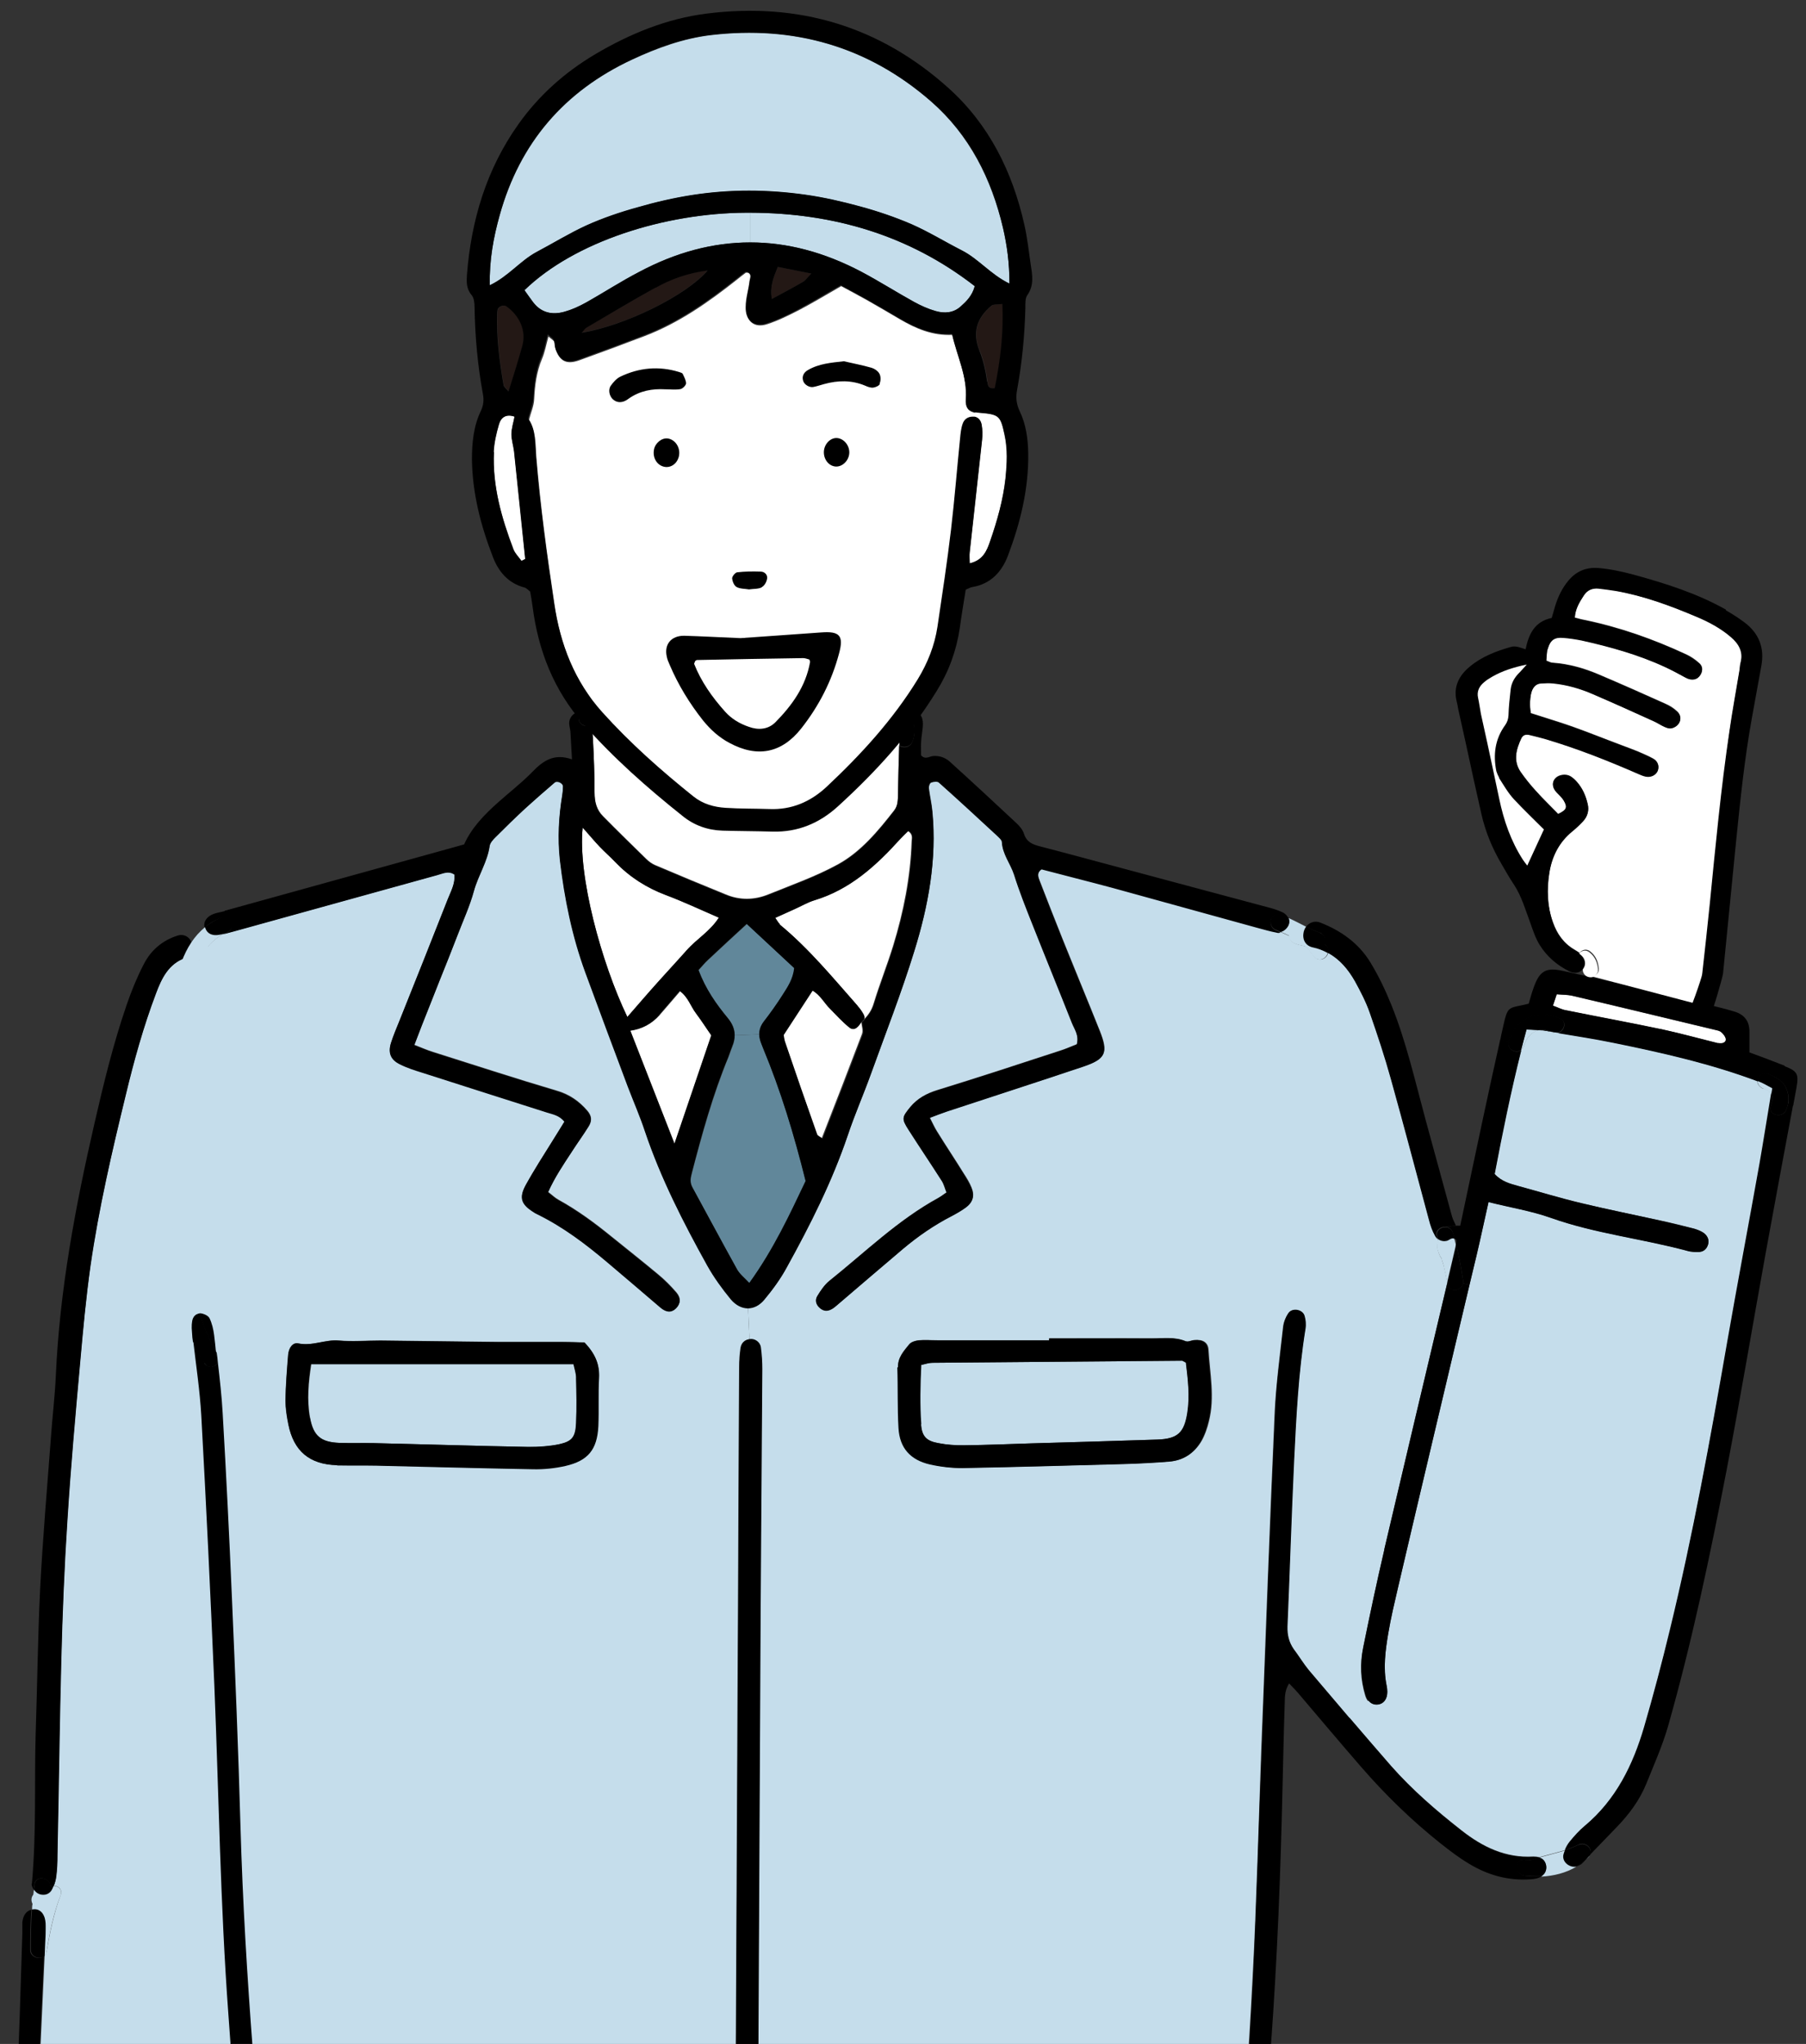 <?xml version="1.0" encoding="UTF-8"?>
<svg xmlns="http://www.w3.org/2000/svg" width="76" height="86" version="1.1" viewBox="0 0 76 86">
  <rect x="0" y="0" width="76" height="86" fill="#333333" stroke="none"/>
  <defs>
    <style>
      .cls-1 {
        fill: #61879a;
      }

      .cls-2 {
        fill: #231815;
      }

      .cls-3 {
        fill: #fff;
      }

      .cls-4 {
        fill: #c5ddeb;
      }

      .cls-5 {
        fill: #717071;
      }
    </style>
  </defs>
  <!-- Generator: Adobe Illustrator 28.6.0, SVG Export Plug-In . SVG Version: 1.2.0 Build 709)  -->
  <g>
    <g id="_レイヤー_1" data-name="レイヤー_1">
      <g>
        <g>
          <g>
            <path class="cls-3" d="M6.21,125.29c.04.65.34,1.09.94,1.33.06.02.11.06.15.1.02.02.02.05.03.08-.7.47-.86.49-1.39-.06-1.46-1.52-2.81-3.13-3.92-4.94-.37-.61-.34-1.28-.55-1.91-.04-.12.05-.29.1-.44.51-1.54,1.1-3.04,1.79-4.5.05-.11.1-.22.16-.33.34-.65.63-1.32.56-2.13.23-.03.44-.08.64-.08,1.21.04,2.42.08,3.66.12h0c.2.03.38.04.54.02.05,0,.1,0,.14,0,.04.18.08.34.1.52.07.61.27,1.18.6,1.71.57.92.75,1.93.62,2.99-.04.3-.06.61-.13.91-.19.81-.47,1.58-1.09,2.18-.36.36-.57.77-.59,1.29-.02.76-.07,1.52-.12,2.28-.01.22,0,.44,0,.66-.01.2-.04.41-.15.61-.38.15-.72.06-1.07-.22-.18-1.23-.36-2.49-.44-3.77-.09-1.25-.23-2.49-.38-3.73-.04-.29-.16-.59-.28-.86-.08-.19-.36-.24-.56-.16-.2.08-.26.25-.25.44,0,.12.04.24.06.36.23.92.32,1.86.37,2.81,0,.06-.02.12-.03.25-.92.33-.99.5-.38,1.18.38.43.6.89.64,1.47.04.61.18,1.21.22,1.82Z"/>
            <path class="cls-4" d="M7.81,40.31c.05-.02.1-.07.14-.11.02-.02.03-.03.04-.05.03.05.08.1.15.13,1.55.66,1.43,3.87,1.48,5.22.08,2.05,0,4.11-.02,6.17-.06,7.2-.49,14.38-.31,21.59.17,7.19.94,14.37.9,21.56-.02,3.15-.24,6.31-.12,9.46.07,1.77.21,3.54.02,5.31-.07.66-.25,1.79-.87,2.18-.06-.06-.14-.12-.21-.14-.23-.07-.48-.09-.72-.09-1.22-.04-2.44-.05-3.66-.09-.67-.02-1.33-.1-2.01-.22-.04-.22-.1-.39-.11-.56-.05-.67-.09-1.34-.11-2.01-.02-.64-.03-1.27-.31-1.88-.16-.35-.15-.77-.21-1.17-.05-.33-.08-.67-.14-1-.23-1.36-.38-2.72-.41-4.1-.08-3.61.07-7.21.22-10.81.1-2.47.22-4.95.33-7.42.04-.04.06-.09.08-.16.14-.81.3-1.61.59-2.38.09-.24-.09-.39-.29-.4.05-.12.09-.25.1-.39.04-.3.05-.61.05-.91.05-2.72.08-5.44.16-8.15.05-1.99.13-3.97.26-5.95.14-2.23.34-4.45.54-6.67.12-1.34.25-2.68.43-4.01.35-2.42.91-4.8,1.48-7.17.35-1.46.75-2.9,1.28-4.3.24-.64.53-1.24,1.24-1.49ZM9,105.45c-.4-.03-.79-.04-1.19-.08-.79-.08-1.58-.17-2.4-.26-.34,0-.71,0-1.07,0-.21,0-.43.01-.63.06-.23.05-.38.27-.35.47.02.21.15.34.33.39.17.05.36.08.54.08,1.22,0,2.44.04,3.66.22.33.05.67.06,1.01.07.18,0,.37,0,.54-.04.2-.04.32-.16.34-.37.02-.23-.11-.44-.32-.49-.14-.04-.3-.05-.45-.06Z"/>
            <path class="cls-3" d="M9.48,125.29c-.02-.68,0-1.33.02-1.96.03.05.06.09.08.14.09.02.81,0,.86.08.22.42-.2.85-.07,1.3-.11-.02-.23,0-.33.06-.17.1-.33.22-.56.37Z"/>
            <path d="M8.72,125.1c.03-.41.17-.77.35-1.16-.05-.09-.1-.18-.14-.27-.2-.39.33-.69.58-.34,0,0,0,0,0,0-.03.63-.04,1.27-.02,1.96.23-.16.39-.28.56-.37.11-.06.23-.08.33-.06h0c.02.06.03.13.05.19.07.33-.35.57-.56.33-.09.07-.21.1-.32.08v.27c0,.37-.49.42-.63.16-.09-.03-.16-.1-.18-.22,0-.03,0-.06,0-.09h0v-.02c-.02-.16-.02-.31-.01-.46Z"/>
            <path class="cls-4" d="M8.39,112.53c.18,0,.36.01.54.02-.17.02-.35.01-.54-.02Z"/>
            <path d="M9.07,123.94c-.18.38-.32.75-.35,1.16h-.25c.01-.22,0-.44,0-.66.05-.76.1-1.52.12-2.28.02-.52.23-.93.59-1.29.61-.6.9-1.37,1.09-2.18.07-.3.1-.6.13-.91.13-1.06-.04-2.07-.62-2.99-.33-.53-.52-1.1-.6-1.71-.02-.17-.07-.34-.1-.52-.05,0-.1,0-.14,0,.29-.03.53-.12.74-.27,0,0,0,0,0,0,.13.04.28.15.35.27.08.15.1.35.14.53.09.45.25.87.5,1.27.53.85.75,1.79.74,2.8,0,.8-.12,1.58-.36,2.35-.23.74-.55,1.42-1.09,1.99-.21.23-.37.47-.4.8-.03.35-.05.7-.07,1.06,0,0,0,0,0,0-.24-.35-.77-.05-.58.34.05.09.1.18.14.27Z"/>
            <path class="cls-4" d="M8,40.14c.07-.1.1-.23.09-.37.1-.1.25-.15.4-.08.94.4,1.29,1.59,1.47,2.5.3,1.5.36,3.04.37,4.57.01,5.94-.31,11.87-.4,17.8-.12,7.24.19,14.48.64,21.71.22,3.56.33,7.1.27,10.66-.05,2.73.74,5.13.88,7.86.05,1.05-.32,5.74-.4,6.36-.13.99-.56,1.12-1.63,1.11-.2-.06-.28-.17-.35-.35-.02-.05-.06-.11-.11-.16.62-.39.8-1.52.87-2.18.19-1.77.05-3.54-.02-5.31-.12-3.14.1-6.31.12-9.46.04-7.19-.73-14.37-.9-21.56-.17-7.21.25-14.39.31-21.59.02-2.05.1-4.12.02-6.17-.05-1.35.06-4.56-1.48-5.22-.07-.03-.12-.08-.15-.13Z"/>
            <path d="M8.39,112.53h0s-.01,0-.02,0c-.42-.07-.24-.71.18-.64.27.04.49,0,.67-.12.05.05.09.11.11.16.07.19.15.29.35.35-.21.15-.46.24-.74.27-.18,0-.36-.01-.54-.02Z"/>
            <path d="M8.09,39.78c.02.13-.02.27-.09.37-.06-.12-.01-.27.09-.37Z"/>
            <path d="M7.88,106.34c-1.21-.19-2.43-.23-3.66-.22-.18,0-.37-.03-.54-.08-.19-.06-.31-.19-.33-.39-.02-.2.13-.42.35-.47.2-.04.42-.05.63-.06.37,0,.73,0,1.07,0,.82.09,1.6.18,2.4.26.39.04.79.05,1.19.08.15,0,.31.02.45.06.21.06.34.27.32.49-.02.21-.14.34-.34.37-.18.04-.36.04-.54.04-.34-.01-.68-.02-1.01-.07Z"/>
            <path d="M1.35,80.34s.08-.01.12-.01c.26,0,.43.23.45.59,0,.15,0,.31,0,.46-.01.3-.03.6-.04.91-.18.18-.58.06-.58-.25,0-.57,0-1.13.05-1.7Z"/>
            <path d="M1.43,79.51s.01-.09.02-.14h0s0-.01,0-.01c0-.03,0-.06.01-.09.06-.38.66-.28.66.09h0s.1-.02.14-.01c-.02.05-.04.09-.06.13-.09.17-.25.27-.45.24-.14-.02-.25-.1-.32-.21Z"/>
            <path d="M2.11,79.36c0-.37-.6-.47-.66-.09,0,.03,0,.06-.01.09h0c0,.06-.01.1-.02.15-.03-.04-.05-.09-.07-.14-.03-.08-.02-.18-.01-.09.2-2.22.1-4.27.16-6.31.07-2.05.09-4.09.19-6.14.11-2.1.29-4.2.45-6.31.06-.88.17-1.76.21-2.65.16-3.59.82-7.09,1.62-10.58.39-1.7.8-3.39,1.37-5.04.2-.58.43-1.14.71-1.68.3-.59.79-1.01,1.44-1.21.22-.07.45.04.54.23.03.06.04.12.05.18-.1.1-.14.25-.09.37-.01.02-.03.04-.04.05-.04.04-.09.09-.14.11-.71.25-1,.85-1.24,1.49-.53,1.4-.93,2.84-1.28,4.3-.58,2.37-1.13,4.75-1.48,7.17-.19,1.33-.31,2.67-.43,4.01-.2,2.22-.4,4.44-.54,6.67-.13,1.98-.21,3.97-.26,5.95-.07,2.72-.1,5.44-.16,8.15,0,.31-.01.61-.05.91-.02.13-.05.26-.1.39-.05,0-.1,0-.14.02h0Z"/>
            <path class="cls-4" d="M1.47,80.33s-.08,0-.12.01c0-.08,0-.15.02-.23-.06-.12-.07-.27.03-.39,0-.02,0-.04.01-.05,0-.05.01-.1.02-.16.07.11.18.19.32.21.2.03.37-.06.45-.24.02-.04.04-.09.06-.13.2,0,.38.16.29.4-.3.77-.46,1.57-.59,2.38-.01.07-.04.12-.08.16.01-.3.03-.6.04-.91,0-.15.01-.31,0-.46-.02-.36-.2-.58-.45-.59Z"/>
            <path d="M1.44,122.65c-.22-.36-.42-.74-.62-1.12-.15-.3-.28-.62-.2-.97.02-.09.04-.2,0-.27-.27-.46-.07-.87.07-1.31.56-1.75,1.31-3.42,2.08-5.08.22-.47.42-.95.27-1.54-.12-.04-.26-.09-.4-.13-.74-.18-1.08-.56-1.13-1.33-.04-.7-.06-1.4-.11-2.1-.04-.61-.12-1.2-.31-1.79-.2-.66-.23-1.38-.33-2.07-.02-.15-.02-.31-.05-.45-.35-1.47-.33-2.97-.35-4.47-.03-3.88.11-7.75.32-11.63.13-2.35.18-4.7.26-7.05,0-.15,0-.31,0-.46.03-.29.17-.48.38-.53-.04.56-.05,1.13-.05,1.7,0,.3.4.43.58.25-.11,2.47-.23,4.95-.33,7.42-.15,3.6-.3,7.2-.22,10.81.03,1.38.17,2.74.41,4.1.06.33.09.66.14,1,.06.39.05.82.21,1.17.28.61.29,1.24.31,1.88.03.67.07,1.34.11,2.01.01.18.07.35.11.56.68.12,1.34.2,2.01.22,1.22.03,2.44.05,3.66.09.24,0,.49.02.72.09.07.02.15.07.21.14-.18.11-.4.16-.67.12-.42-.07-.6.58-.18.64,0,0,.01,0,.02,0-1.24-.04-2.45-.09-3.66-.12-.2,0-.41.05-.64.08.07.81-.22,1.48-.56,2.13-.06.11-.1.22-.16.33-.69,1.46-1.29,2.97-1.79,4.5-.05.14-.14.31-.1.44.21.62.18,1.3.55,1.91,1.11,1.81,2.46,3.42,3.92,4.94.53.55.69.53,1.39.06-.01-.03-.01-.07-.03-.08-.05-.04-.1-.08-.15-.1-.61-.24-.9-.68-.94-1.33-.04-.61-.18-1.21-.22-1.82-.04-.58-.26-1.04-.64-1.47-.6-.68-.54-.85.38-1.18.02-.13.03-.19.03-.25-.05-.95-.14-1.89-.37-2.81-.03-.12-.06-.24-.06-.36-.01-.2.05-.36.25-.44.2-.08.48-.03.56.16.12.27.24.57.28.86.15,1.24.29,2.49.38,3.73.09,1.28.27,2.54.44,3.77.36.28.69.36,1.07.22.1-.2.14-.4.15-.61h.25c-.01.15,0,.3.01.46v.02h0s0,.06,0,.09c.02.12.09.19.18.22.14.26.63.2.63-.16v-.27c.11.03.23,0,.32-.08.21.24.63,0,.56-.33-.01-.07-.03-.13-.05-.19.1.02.19.06.25.13.14.15.17.4.04.59-.1.15-.22.29-.35.42-.85.86-1.87,1.46-2.94,2-.68.34-1.3.21-1.85-.29-.09-.08-.18-.17-.26-.25-1.39-1.51-2.74-3.04-3.81-4.8Z"/>
          </g>
          <path d="M10.42,125.49c-.08,0-.15-.02-.23-.06-.21-.13-.28-.4-.16-.61.32-.55.26-.97.18-1.04-.02-.02-.19-.02-.48.18-.2.14-.48.09-.62-.11-.14-.2-.09-.48.11-.62.88-.61,1.41-.27,1.59-.1.47.44.46,1.32-.02,2.15-.08.14-.23.22-.38.22Z"/>
        </g>
        <g>
          <path class="cls-5" d="M52.79,214.07c-2.63.45-5.22.31-7.79-.43-.02-.09-.03-.18-.05-.26.41.23.87.24,1.32.29,1.4.16,2.8.13,4.2-.03,1-.11,1.99-.29,2.98-.46,1.22-.2,2.37-.58,3.32-1.4.01,0,.04,0,.13.02-.04.14-.04.31-.12.4-.15.19-.34.35-.54.48-1.06.69-2.21,1.16-3.46,1.38Z"/>
          <path class="cls-5" d="M37.46,203.87c.66.47,1.32.88,2.04,1.53-.27-.04-.37-.04-.45-.08-.43-.23-.85-.47-1.27-.72-.24-.14-.42-.34-.32-.73Z"/>
          <path class="cls-5" d="M26.53,203.91c-.08.27-.08.42-.15.49-.5.49-1.13.78-1.83,1.13.31-.53.74-.88,1.98-1.61Z"/>
          <path class="cls-5" d="M8.06,213.06c-.31-.18-.59-.43-.87-.65-.1-.08-.09-.12-.07-.53,1.06.95,2.35,1.28,3.68,1.5,1.78.3,3.56.56,5.36.49.84-.03,1.69-.14,2.53-.21-.05.06-.08.16-.13.18-2.11.58-4.25.75-6.43.51-1.44-.16-2.81-.54-4.06-1.28Z"/>
          <path class="cls-5" d="M56.4,209.58c.17.73-.06,1.33-.66,1.77-.22.16-.46.31-.72.39-.67.21-1.34.42-2.02.56-1.98.4-3.98.62-6,.48-1.25-.09-2.48-.3-3.67-.72-.26-.09-.52-.19-.76-.31-1.13-.58-1.72-1.52-1.79-2.78-.03-.55.02-1.1-.01-1.65-.03-.55-.1-1.09-.19-1.63-.12-.66-.48-1.17-1.05-1.55-.43-.29-.84-.61-1.26-.91-.42-.29-.55-.72-.55-1.2,0-.67.23-1.26.78-2,.96.18,1.89.33,2.82.52,1.11.22,2.23.32,3.37.31,1.2,0,2.36-.21,3.5-.62.17-.06.34-.1.49-.14.8,1.06,1.58,2.07,2.34,3.1.85,1.14,1.85,2.11,3.07,2.84.21.13.41.26.61.41.62.47,1.11,1.04,1.35,1.8.13.44.27.87.37,1.32Z"/>
          <path class="cls-5" d="M26.16,202.06c.02.51-.12.96-.58,1.27-.4.28-.78.6-1.18.86-.6.39-.96.94-1.07,1.63-.09.54-.14,1.09-.18,1.63-.03.49,0,.98,0,1.47-.03,1.38-.66,2.39-1.92,2.97-.47.21-.97.39-1.46.52-2.37.63-4.77.67-7.18.3-.84-.13-1.69-.27-2.52-.45-.47-.1-.95-.26-1.39-.46-1-.45-1.36-1.15-1.11-2.23.14-.59.32-1.18.58-1.73.26-.56.69-1.01,1.23-1.33,1.69-.99,3-2.39,4.12-3.97.55-.77,1.11-1.53,1.73-2.37,1.93.84,3.94.92,5.96.67,1.18-.15,2.34-.42,3.51-.64.23-.04.47-.07.71-.1.53.57.72,1.23.75,1.95Z"/>
          <path class="cls-3" d="M72.44,43.44c-.06-.06-.16-.08-.25-.1-2.01-.48-4.02-.97-6.03-1.44-.2-.05-.41-.04-.65-.06-.06.17-.1.3-.16.48.2.07.36.16.53.19,1.37.28,2.75.53,4.12.82.77.16,1.53.38,2.3.57.21.05.36-.04.33-.18-.02-.1-.1-.2-.18-.27Z"/>
          <path class="cls-3" d="M26.4,42.79c-1.1-2.29-2.09-5.95-1.88-7.97.32.36.51.59.72.81.21.22.44.42.65.64.6.63,1.31,1.08,2.13,1.39.74.28,1.46.62,2.23.95-.36.57-.93.89-1.35,1.37-.4.46-.82.9-1.23,1.36-.42.48-.84.96-1.27,1.45Z"/>
          <path class="cls-3" d="M29.3,42.65c.22.29.41.6.64.92-.5,1.46-.99,2.92-1.55,4.56-.67-1.71-1.26-3.23-1.86-4.76q.74-.11,1.23-.66c.28-.32.55-.64.86-1,.35.25.46.65.69.95Z"/>
          <path class="cls-3" d="M34.6,47.9c-.1-.08-.2-.11-.23-.18-.45-1.3-.9-2.59-1.35-3.89-.03-.08-.04-.18-.06-.29.39-.6.79-1.21,1.22-1.87.34.2.5.54.75.78.26.26.5.53.78.76.19.16.35.07.53-.23.02.18.09.38.03.53-.55,1.45-1.11,2.9-1.69,4.38Z"/>
          <path class="cls-3" d="M36.09,42.32c-1.05-1.19-2.06-2.42-3.29-3.43-.07-.06-.11-.14-.2-.27.29-.13.55-.25.82-.37.28-.13.55-.29.83-.37,1.49-.45,2.59-1.44,3.6-2.57.11-.13.24-.24.35-.35.22.14.17.3.16.44-.05,1.5-.34,2.97-.78,4.4-.25.81-.57,1.61-.82,2.43-.08.27-.22.47-.4.66.02-.06.02-.13-.02-.19-.07-.13-.16-.26-.26-.37Z"/>
          <path class="cls-3" d="M37.84,31.35c-.02.68-.04,1.36-.05,2.04,0,.25,0,.49-.16.7-.68.87-1.4,1.74-2.36,2.27-.93.51-1.95.87-2.94,1.27-.59.24-1.2.25-1.79,0-.99-.4-1.97-.81-2.96-1.23-.14-.06-.27-.15-.38-.26-.61-.6-1.22-1.19-1.82-1.8-.27-.27-.36-.61-.36-1,0-.76-.03-1.53-.07-2.29,0-.19-.04-.39-.08-.58.06-.04.12-.1.15-.19,1.33-4.11,13.63-1.48,12.73.71-.06.15,0,.27.09.33Z"/>
          <path class="cls-1" d="M30.82,44.03c.07-.16.1-.32.1-.47l1.04-.04c0,.1.02.21.06.33.03.09.07.17.1.26.74,1.78,1.3,3.62,1.79,5.59-.67,1.4-1.35,2.89-2.37,4.29-.21-.23-.41-.38-.52-.58-.64-1.15-1.26-2.3-1.88-3.45-.11-.21-.08-.39-.02-.61.43-1.65.89-3.3,1.54-4.88.06-.14.1-.29.16-.43Z"/>
          <path class="cls-1" d="M30.92,43.56c0-.25-.09-.48-.29-.72-.48-.59-.93-1.21-1.23-2.02.15-.17.27-.31.4-.43.53-.5,1.07-.99,1.63-1.51.69.64,1.35,1.25,2,1.86-.05.47-.28.8-.49,1.13-.25.38-.52.76-.79,1.12-.13.17-.19.35-.19.53l-1.04.04Z"/>
          <path class="cls-5" d="M50.45,132.21c.16,6.72-.03,13.45-.14,20.17-.14,8.22-.29,16.44-.43,24.66-.11,6.29-.21,12.59-.31,18.88-.01.82,0,1.65,0,2.52-.66.56-1.48.87-2.33,1.13-1.4.43-2.84.47-4.27.29-1.33-.17-2.65-.46-3.97-.7-.15-.03-.29-.1-.44-.12-.57-.11-.81-.5-.88-1.03-.02-.15-.02-.31-.03-.46-.09-4.28-.44-8.54-.7-12.81-.14-2.44-.29-4.88-.43-7.32-.15-2.44-.31-4.88-.47-7.32-.06-1.01-.13-2.01-.19-3.02-.21-3.35-.41-6.71-.63-10.06-.15-2.38-.31-4.75-.47-7.13-.15-2.29-.28-4.58-.43-6.86-.16-2.47-.32-4.94-.48-7.41-.14-2.2-.28-4.39-.42-6.59-.19-2.8-.38-5.61-.57-8.41-.07-.98-.33-1.92-.59-2.87-.02-.06-.04-.11-.07-.17-.11-.2-.27-.33-.5-.35-.23-.01-.49.14-.56.39-.18.65-.38,1.3-.47,1.96-.16,1.27-.26,2.55-.35,3.83-.19,2.84-.35,5.67-.51,8.51-.14,2.41-.27,4.82-.41,7.23-.16,2.87-.33,5.74-.5,8.6-.14,2.47-.28,4.94-.42,7.41-.23,3.97-.46,7.93-.69,11.9-.07,1.19-.14,2.38-.21,3.57-.21,3.88-.41,7.75-.63,11.63-.21,3.84-.44,7.69-.64,11.53-.06,1.13-.06,2.26-.1,3.39-.01.37-.03.73-.09,1.09-.07.38-.28.67-.69.77-.3.07-.59.16-.89.22-1.46.31-2.92.66-4.42.72-1.07.04-2.14.04-3.19-.24-.95-.25-1.86-.6-2.66-1.21,0-1.46.02-2.84,0-4.21-.11-6.02-.24-12.04-.36-18.06-.12-5.72-.25-11.43-.37-17.14-.12-5.9-.2-11.8-.38-17.69-.2-6.94-.12-13.87-.13-20.81,0-2.35,0-4.71.03-7.06.02-1.19.14-2.38.23-3.57,0-.12.06-.23.1-.37.17-.01.31-.04.46-.04,5.9.1,11.8.21,17.69.3,1.1.02,2.2-.02,3.3-.06,4.12-.12,8.25-.24,12.37-.36.58-.02,1.16-.07,1.74-.1.3-.01.6,0,.92,0,.15.44.15.87.19,1.29.18,2.07.27,4.15.27,6.23.02,5.1-.02,10.21.11,15.31Z"/>
          <path class="cls-4" d="M74.2,45.81c-.14-.06-.25-.18-.25-.33-1.97-.74-4.01-1.2-6.07-1.62-.78-.16-1.56-.28-2.34-.41-.07.02-.15.02-.23-.02-.02-.01-.04-.02-.06-.03-.05,0-.11-.02-.16-.03-.11-.02-.21-.03-.32-.03-.3.06-.53.3-.64.66-.02.08-.07.14-.12.18-.44,1.75-.8,3.48-1.12,5.21.31.33.66.41,1.01.51.88.24,1.76.51,2.65.72,1.1.27,2.2.49,3.31.73.48.1.95.22,1.42.34.14.04.29.1.41.18.16.11.24.29.19.48-.06.19-.2.31-.4.32-.15,0-.31,0-.45-.04-1.91-.52-3.9-.73-5.78-1.4-.82-.29-1.7-.43-2.61-.66-.18.79-.34,1.53-.51,2.27-.1.4-.19.81-.29,1.21-1,4.23-2.01,8.46-3,12.7-.15.65-.31,1.31-.42,1.97-.12.72-.22,1.45-.07,2.19.02.09.03.18.03.27,0,.3-.15.5-.39.53-.17.02-.3-.04-.4-.16l-.82.7c.58.68,1.17,1.36,1.76,2.04.89,1.01,1.91,1.89,2.97,2.72.89.7,1.86,1.17,3.03,1.1.08,0,.16.01.25.03.36-.1.73-.19,1.09-.3.05-.12.12-.24.2-.35.19-.24.4-.47.63-.66,1.32-1.1,2.04-2.57,2.51-4.18.39-1.35.74-2.71,1.08-4.07.96-3.98,1.69-8.01,2.4-12.04.44-2.53.92-5.05,1.37-7.57.18-.97.33-1.95.49-2.95-.08-.1-.21-.17-.33-.22Z"/>
          <path class="cls-4" d="M49.9,57.33c.09.72.17,1.41.06,2.11-.13.84-.4,1.1-1.26,1.13-1.77.06-3.53.11-5.3.16-.94.03-1.89.07-2.83.08-.36,0-.73-.02-1.09-.09-.51-.09-.69-.29-.73-.79-.06-.82-.04-1.64,0-2.5.19-.04.33-.09.47-.09,3.5-.03,7.01-.06,10.51-.09.03,0,.05.02.16.08Z"/>
          <path class="cls-4" d="M49.9,56.43c-.47-.2-.97-.11-1.45-.12-1.44-.01-2.87,0-4.3,0v.08h-4.67c-.27,0-.55-.02-.82,0-.14.02-.32.07-.4.17-.23.28-.48.55-.47.96.02.85,0,1.71.05,2.56.05.84.49,1.34,1.33,1.53.44.1.91.16,1.36.15,2.29-.04,4.58-.11,6.86-.17.61-.02,1.22-.05,1.83-.1.59-.04,1.04-.35,1.34-.85.15-.26.25-.56.32-.85.25-1,.04-2-.02-3-.02-.31-.24-.44-.58-.41-.12,0-.25.08-.35.05ZM31.48,55.03c.25,0,.49-.12.69-.36.35-.42.68-.87.94-1.35.99-1.79,1.91-3.62,2.57-5.56.29-.87.66-1.71.97-2.57.62-1.72,1.29-3.43,1.83-5.18.59-1.9.95-3.86.76-5.87-.03-.33-.11-.66-.15-.99,0-.08.04-.22.1-.24.1-.04.27-.05.33,0,.82.73,1.63,1.48,2.43,2.22.09.08.22.19.22.29.02.51.36.9.51,1.36.22.7.49,1.38.76,2.06.55,1.39,1.12,2.78,1.67,4.17.11.27.31.53.21.92-.23.09-.47.2-.73.28-1.71.56-3.42,1.12-5.14,1.65-.45.14-.83.34-1.14.71-.35.43-.38.48-.07.95.47.72.94,1.43,1.4,2.15.09.14.13.32.2.49-.14.1-.23.17-.34.23-1.7.93-3.09,2.29-4.59,3.49-.21.17-.37.41-.51.64-.1.16-.06.36.1.49.15.14.33.16.5.06.08-.04.15-.1.22-.16.93-.79,1.86-1.59,2.79-2.38.63-.53,1.31-1,2.05-1.38.19-.1.38-.2.55-.33.34-.24.42-.51.27-.87-.08-.2-.19-.38-.31-.56-.37-.6-.76-1.18-1.13-1.78-.11-.17-.19-.36-.31-.59.28-.1.5-.19.73-.27,1.91-.63,3.83-1.24,5.74-1.89.94-.32,1.05-.57.68-1.5-.51-1.28-1.04-2.55-1.55-3.82-.33-.82-.65-1.65-.97-2.47-.06-.16-.15-.35.08-.51.99.26,1.99.51,2.99.78,2.03.55,4.06,1.12,6.09,1.68.27.07.53.15.8.2.06.01.12,0,.18,0,.12.05.23.11.35.16.02.12.09.25.23.31.14.06.29.09.44.12.15.11.25.29.41.46.21.22.5.06.56-.17.5.27.86.69,1.15,1.21.24.43.46.87.62,1.32.33.92.63,1.85.89,2.79.55,1.97,1.07,3.95,1.6,5.92.06.23.15.47.26.68.03.05.06.09.1.12,0,.03.02.07.03.1-.02.03-.03.05-.04.08-.05.17.03.36.09.51.02.04.04.08.07.11.03.11.07.24.09.29.06.25.11.49.16.74-.89,3.75-1.78,7.5-2.66,11.25-.32,1.37-.61,2.74-.89,4.12-.14.67-.11,1.34.09,2,.03.1.07.19.13.25l-.82.7c-.57-.66-1.13-1.33-1.7-2-.24-.28-.43-.6-.64-.89-.21-.29-.28-.59-.26-.95.1-2.32.17-4.64.28-6.96.09-1.86.19-3.72.48-5.57.03-.17,0-.37-.04-.54-.08-.27-.51-.36-.67-.12-.11.17-.2.38-.22.58-.13,1.18-.29,2.37-.35,3.56-.21,4.7-.38,9.41-.56,14.11-.12,3.24-.2,6.48-.37,9.71-.17,3.27-.4,6.53-.63,9.79-.2,2.8-.39,5.61-.45,8.42,0,.52-.13.97-.52,1.31-.38.33-.5.75-.52,1.23,0,.12-.02.25-.01.37.04,1.13.09,2.26.13,3.39,0,.18,0,.36,0,.52-.3.2-.61.14-.91.16-4.03.14-8.06.27-12.1.4-.95.03-1.89.06-2.84.07-1.17.02-2.34.05-3.52.06v-.61s.02,0,.04,0c.2-.02.36-.13.39-.33.04-.27.04-.55.04-.82.02-.54-.04-1.09.05-1.63.42-.22.82-.13,1.21-.13,4.49.02,8.99.05,13.48.08.27,0,.55.02.82-.02.17-.02.35-.1.49-.21.14-.11.21-.29.14-.49-.07-.21-.26-.32-.5-.31-.55.03-1.09.09-1.64.09-4.37-.03-8.74-.07-13.11-.11-.27,0-.54-.03-.93-.05,0-.73,0-1.33,0-1.94.06-11.58.11-23.17.17-34.75.02-3.36.05-6.72.07-10.08,0-.3-.01-.61-.06-.91-.03-.23-.26-.38-.46-.35l-.06-1.32Z"/>
          <path class="cls-4" d="M24.25,57.96c0,.64.02,1.28,0,1.92-.02.59-.16.77-.73.89-.41.09-.84.12-1.27.11-2.17-.04-4.33-.11-6.5-.16-.49-.01-.98,0-1.46-.01-.79-.03-1.1-.3-1.24-1.06-.14-.76-.06-1.51.05-2.25h11.05c.04.22.1.39.11.56Z"/>
          <path class="cls-4" d="M18.42,36.8c.23-.06.46-.19.71-.02.04.38-.15.71-.28,1.04-.67,1.71-1.35,3.41-2.03,5.11-.12.31-.25.62-.36.94-.13.42-.02.71.39.9.3.14.62.25.94.35,1.74.56,3.49,1.11,5.23,1.67.25.08.53.11.74.39-.17.28-.33.53-.49.79-.38.62-.78,1.24-1.14,1.88-.29.53-.19.81.34,1.14.05.03.11.06.16.09,1.08.53,2.02,1.25,2.94,2.02.75.63,1.49,1.27,2.23,1.9.25.21.47.22.65.04.19-.19.22-.42.02-.66-.24-.28-.5-.54-.78-.77-.66-.55-1.33-1.08-2-1.62-.69-.56-1.4-1.08-2.18-1.51-.15-.08-.28-.21-.44-.33.28-.62.64-1.15.99-1.69.23-.36.49-.7.71-1.07.16-.25.13-.45-.06-.67-.35-.4-.75-.68-1.27-.83-1.76-.52-3.5-1.09-5.24-1.64-.23-.07-.45-.17-.76-.29.13-.35.23-.6.33-.86.25-.62.49-1.25.74-1.87.25-.62.5-1.25.74-1.87.24-.63.53-1.24.7-1.89.18-.65.57-1.21.66-1.89.02-.13.14-.27.25-.37.41-.41.82-.82,1.25-1.21.4-.37.82-.73,1.24-1.09.1-.09.35.02.35.16,0,.12-.01.24-.03.36-.15.91-.2,1.82-.1,2.74.19,1.61.51,3.2,1.07,4.73.59,1.6,1.19,3.2,1.79,4.81.24.63.51,1.25.72,1.88.66,1.98,1.61,3.83,2.62,5.64.28.5.63.98.99,1.42.21.25.46.38.72.38l.06,1.32c-.21.02-.34.16-.38.35-.04.27-.06.54-.06.82-.02,2.81-.03,5.62-.04,8.43-.06,12.53-.12,25.06-.19,37.59,0,.27-.03.54-.05.86-.34.02-.64.06-.94.06-2.93.04-5.87.09-8.8.11-1.77.02-3.54,0-5.31,0-.26,0-.45.11-.5.31-.06.24.06.52.3.6.17.06.35.1.53.11.24.02.49,0,.73,0,4.37-.05,8.74-.11,13.11-.16.27,0,.53.02.85.04.02.25.05.46.06.66,0,.49,0,.98,0,1.47,0,.15.02.31.07.45.06.17.2.28.39.28v.61c-.53,0-1.07,0-1.61,0-3.42-.03-6.85-.1-10.27-.17-1.93-.04-3.85-.09-5.78-.15-.3,0-.6-.04-1.04-.06,0-.42,0-.75,0-1.08.02-1.04.04-2.08.08-3.12.02-.65-.12-1.21-.66-1.63-.29-.22-.4-.53-.41-.88-.01-.34-.02-.67-.03-1.01-.02-.76-.03-1.53-.08-2.29-.08-1.19-.19-2.38-.28-3.56-.21-2.9-.4-5.79-.63-8.69-.24-3.14-.43-6.28-.52-9.43-.09-3.21-.22-6.42-.36-9.62-.11-2.59-.24-5.19-.39-7.78-.04-.7-.12-1.4-.2-2.11.06-.09.07-.21,0-.33-.02-.03-.04-.06-.06-.1-.03-.25-.06-.5-.08-.75-.03-.24-.08-.49-.19-.7-.05-.11-.23-.2-.36-.21-.02,0-.05,0-.07,0-.85-2.77-.4-5.89-.42-8.73-.01-2-.71-6.06,1.44-7.24.15-.04.3-.08.45-.12,2.85-.79,5.71-1.58,8.56-2.37ZM25.2,57.98c.03-.56-.14-1.01-.61-1.5-.28,0-.59-.02-.89-.02-.92,0-1.83,0-2.75,0-1.65-.02-3.3-.04-4.95-.06-.58,0-1.17.05-1.74,0-.58-.05-1.12.25-1.71.12-.23-.05-.4.18-.43.49-.05.64-.1,1.28-.11,1.92,0,.33.05.67.12,1,.23,1.12.89,1.68,2.04,1.71.55.02,1.1,0,1.65.01,2.2.05,4.4.12,6.6.15.45,0,.92-.04,1.36-.14.96-.23,1.34-.69,1.38-1.67.03-.67,0-1.34.03-2.02Z"/>
          <path d="M74.38,45.16c-.17-.07-.37.08-.41.23,0,.03-.01.06-.01.09.01,0,.02,0,.03.01.19.07.37.18.58.29-.01.08-.03.16-.04.24.01.01.02.02.03.04.08.13.01.31-.04.45-.15.41.49.58.65.18.03-.08.05-.15.07-.23.04-.23.02-.46-.08-.69-.14-.31-.49-.48-.78-.61Z"/>
          <path class="cls-4" d="M73.96,45.48c0,.15.11.27.25.33.12.05.25.12.33.22.01-.08.03-.16.04-.24-.22-.11-.39-.22-.58-.29-.01,0-.02,0-.03-.01Z"/>
          <path class="cls-4" d="M66.72,78.26c.06-.06.12-.13.19-.2-.02.03-.04.06-.07.09-.04.04-.08.07-.12.1Z"/>
          <path d="M66.65,78.33s-.08.09-.13.12c-.06.03-.11.06-.17.07.13-.08.25-.17.38-.27-.02.02-.05.05-.07.07Z"/>
          <path d="M75.17,46.69c-.15.4-.8.23-.65-.18.05-.13.12-.31.04-.45,0-.01-.02-.03-.03-.04-.17,1.01-.32,1.98-.49,2.95-.45,2.53-.93,5.05-1.37,7.57-.7,4.03-1.43,8.06-2.4,12.04-.33,1.37-.69,2.73-1.08,4.07-.47,1.61-1.19,3.08-2.51,4.18-.23.19-.44.43-.63.66-.08.1-.15.22-.2.35.2-.06.39-.14.58-.23.29-.14.62.17.48.43.38-.39.76-.79,1.14-1.18.51-.53.95-1.12,1.23-1.81.32-.79.67-1.58.91-2.4,1.01-3.56,1.77-7.18,2.47-10.8.58-3.03,1.09-6.07,1.64-9.11.38-2.09.77-4.18,1.16-6.27l-.21-.04c-.02.08-.04.15-.07.23Z"/>
          <path d="M66.43,77.63c.29-.14.62.17.48.43-.06.06-.12.13-.19.2,0,0,0,0,0,0-.12.1-.25.19-.38.27-.12.03-.24,0-.35-.07-.16-.11-.25-.28-.19-.47.01-.04.03-.09.05-.14.2-.06.39-.14.58-.23Z"/>
          <path class="cls-4" d="M65.25,43.41c.1.02.2.03.3.05-.07.02-.15.02-.23-.02-.02-.01-.04-.02-.06-.03Z"/>
          <path d="M65.25,43.41c-.05,0-.11-.02-.16-.03-.11-.02-.21-.03-.32-.03.14-.03.31-.01.48.06Z"/>
          <path class="cls-4" d="M64.76,78.16c.36-.1.73-.19,1.09-.3-.02.04-.03.09-.05.14-.06.19.03.37.19.47.11.07.23.09.35.07-.45.27-.96.39-1.48.42.04-.03.08-.06.12-.11.18-.22.08-.6-.19-.67,0,0-.02,0-.02,0Z"/>
          <path class="cls-4" d="M64.24,43.32c.19.01.36.02.53.03-.3.06-.53.3-.64.66-.02.08-.07.14-.12.18.07-.29.15-.58.23-.87Z"/>
          <path d="M63.49,43.83c.28-1.01,1.23-1.42,2.16-.98.31.14.16.53-.1.6-.1-.02-.2-.03-.3-.05-.17-.07-.33-.09-.48-.06-.17-.01-.34-.02-.53-.03-.08.29-.15.58-.23.87-.22.15-.62-.02-.52-.36Z"/>
          <path d="M64.15,78.92c-.42-.05-.43-.72,0-.67.08,0,.15.01.23.02,0,0,0,0,.02,0,.12-.04.24-.07.37-.11,0,0,.02,0,.02,0,.27.07.37.45.19.67-.04.04-.08.08-.12.11-.23.01-.47,0-.71-.02Z"/>
          <path d="M75.1,44.84c-.48-.19-.96-.37-1.48-.56,0-.3,0-.57,0-.84.01-.46-.2-.75-.64-.88-.2-.06-.41-.12-.62-.17-.65-.16-1.3-.33-1.95-.48-1.54-.36-3.09-.72-4.64-1.06-.73-.16-.99.01-1.24.73-.08.22-.14.45-.2.65-.88.22-.87.03-1.09,1.03-.04.17-.08.34-.11.51l.37.08c.28-1.01,1.23-1.42,2.16-.98.31.14.16.53-.1.6.78.13,1.56.25,2.34.41,2.06.42,4.1.88,6.07,1.62,0-.03,0-.06.01-.09.04-.16.24-.3.41-.23.29.12.64.29.78.61.1.23.12.46.08.69l.21.04c.05-.25.09-.5.14-.76.1-.57.04-.69-.5-.9ZM72.3,43.89c-.77-.19-1.53-.4-2.3-.57-1.37-.29-2.74-.54-4.12-.82-.17-.03-.33-.12-.53-.19.06-.18.11-.32.16-.48.23.02.45.02.65.06,2.01.47,4.02.96,6.03,1.44.09.02.19.04.25.1.08.07.16.17.18.27.03.14-.12.23-.33.18Z"/>
          <path d="M71.7,51.88c-.12-.08-.27-.14-.41-.18-.47-.12-.95-.23-1.42-.34-1.1-.25-2.21-.47-3.31-.73-.89-.21-1.77-.48-2.65-.72-.35-.1-.71-.18-1.01-.51.33-1.73.68-3.46,1.12-5.21-.22.15-.62-.02-.52-.36l-.37-.08c-.25,1.11-.49,2.22-.73,3.34-.32,1.49-.63,2.98-.95,4.48-.05,0-.11,0-.16,0l-.48.05c.13,0,.27.07.32.23.03.09.06.18.08.27.03.01.06.03.08.06,0,.06-.01.11-.02.17.13.49.22,1,.3,1.51,0,.05,0,.1,0,.14l.27.06c.1-.4.19-.81.29-1.21.18-.74.33-1.48.51-2.27.91.23,1.79.37,2.61.66,1.88.67,3.87.88,5.78,1.4.14.04.3.04.45.04.21,0,.35-.13.4-.32.06-.19-.03-.37-.19-.48Z"/>
          <path d="M60.91,53.96c.11-.47.22-.94.33-1.41.01-.06.02-.12.03-.19.13.49.22,1,.3,1.51,0,.05,0,.1,0,.14-.07.31-.57.41-.64.04,0-.03-.01-.06-.02-.09Z"/>
          <path d="M60.89,52.22c-.14.02-.28,0-.37-.08,0-.03-.02-.06-.03-.09-.08-.25.12-.41.33-.41.13,0,.27.07.32.23.03.09.06.18.08.27-.12-.06-.22.07-.32.09Z"/>
          <path class="cls-4" d="M60.51,52.13c.1.08.23.11.37.08.1-.02.2-.15.32-.09.02.08.04.15.06.23,0,.06-.01.12-.03.19-.11.47-.22.94-.33,1.41-.05-.25-.11-.5-.16-.74-.01-.05-.06-.17-.09-.29-.03-.03-.05-.06-.07-.11-.06-.15-.15-.34-.09-.51,0-.03.02-.05.04-.08-.01-.03-.02-.07-.03-.1Z"/>
          <path d="M58.25,65.2c.88-3.75,1.77-7.5,2.66-11.25,0,.03.01.06.02.09.08.37.57.28.64-.04l.27.06c-1,4.23-2.01,8.46-3,12.7-.15.65-.31,1.31-.42,1.97-.12.72-.22,1.45-.07,2.19.02.09.03.18.03.27,0,.3-.15.5-.39.53-.17.02-.3-.04-.4-.16-.05-.06-.1-.15-.13-.25-.2-.66-.22-1.33-.09-2,.28-1.38.57-2.75.89-4.12Z"/>
          <path d="M55.54,39.25c-.19-.08-.39-.17-.58-.26.13-.17.36-.26.58-.18.88.34,1.63.87,2.12,1.67.35.57.64,1.18.89,1.8.63,1.56,1,3.21,1.44,4.83.37,1.36.74,2.71,1.11,4.06.04.14.11.27.17.4l-.48.05c-.2,0-.41.16-.33.41.01.03.02.06.03.09-.04-.03-.07-.07-.1-.12-.12-.21-.2-.44-.26-.68-.53-1.97-1.05-3.95-1.6-5.92-.26-.94-.57-1.87-.89-2.79-.16-.46-.39-.9-.62-1.32-.29-.51-.65-.94-1.15-1.21.03-.1,0-.21-.08-.31-.02-.02-.04-.04-.06-.07.06-.16,0-.38-.2-.47Z"/>
          <path d="M55.24,39.86c-.34-.07-.46-.38-.35-.72.02-.05.04-.1.08-.15.19.09.38.18.58.26.21.09.26.31.2.47.02.02.04.05.06.07.09.1.11.21.08.31-.19-.1-.41-.19-.64-.24Z"/>
          <path class="cls-4" d="M54.25,39.37c-.11-.06-.23-.11-.35-.16.15-.04.27-.15.33-.3.04-.08.04-.18,0-.28.25.11.49.24.73.36-.03.04-.06.09-.08.15-.11.33.02.64.35.72.24.05.45.13.64.24-.06.23-.35.39-.56.17-.16-.17-.26-.35-.41-.46-.15-.03-.3-.06-.44-.12-.13-.06-.21-.18-.23-.31Z"/>
          <path d="M53.69,39.12c-.39-.16-.22-.81.18-.65.12.05.24.1.36.16.03.09.03.19,0,.28-.06.14-.19.26-.33.3-.07-.03-.14-.06-.2-.09Z"/>
          <path d="M38.76,59.93c.04.5.22.7.73.79.36.07.72.1,1.09.09.95-.01,1.89-.05,2.83-.08,1.77-.05,3.53-.1,5.3-.16.85-.03,1.13-.29,1.26-1.13.11-.7.02-1.39-.06-2.11-.11-.05-.14-.08-.16-.08-3.5.03-7.01.06-10.51.09-.14,0-.28.05-.47.09-.04.86-.06,1.68,0,2.5ZM37.79,57.53c-.01-.41.25-.68.47-.96.08-.1.26-.16.4-.17.27-.03.55,0,.82,0h4.67v-.08c1.43,0,2.87,0,4.3,0,.48,0,.97-.08,1.45.12.09.04.23-.04.35-.05.35-.03.56.1.58.41.06,1,.27,2,.02,3-.07.29-.17.59-.32.85-.29.5-.75.8-1.34.85-.61.05-1.22.08-1.83.1-2.28.06-4.57.13-6.86.17-.45,0-.91-.05-1.36-.15-.83-.19-1.28-.69-1.33-1.53-.05-.85-.02-1.71-.05-2.56Z"/>
          <path d="M38.23,29.95c.27.39.34.81.17,1.25-.1.24-.39.27-.55.16,0-.08,0-.17,0-.25,0-.24.04-.49.09-.73.05-.22.15-.37.29-.43Z"/>
          <path class="cls-3" d="M24.81,30.26c-.05-.18-.21-.3-.37-.32,1.6-3.92,12-2.61,13.79,0-.14.06-.25.21-.29.43-.05.24-.08.48-.09.73,0,.08,0,.17,0,.25-.1-.06-.16-.18-.09-.33.9-2.2-11.39-4.82-12.73-.71-.03.09-.08.15-.15.19-.02-.08-.04-.15-.06-.23Z"/>
          <path d="M24.44,29.94c.16.02.32.14.37.32.02.08.04.15.06.23-.23.14-.6-.04-.5-.36.02-.06.04-.12.07-.18Z"/>
          <path d="M16.12,105.58c-.18-.01-.37-.05-.53-.11-.24-.08-.36-.36-.3-.6.05-.2.23-.31.5-.31,1.77,0,3.54.02,5.31,0,2.93-.03,5.87-.07,8.8-.11.3,0,.6-.04.94-.06.02-.32.05-.59.05-.86.06-12.53.12-25.06.19-37.59.01-2.81.03-5.62.04-8.43,0-.27.02-.55.06-.82.03-.19.17-.32.38-.35.2-.03.43.12.46.35.04.3.06.61.06.91-.02,3.36-.05,6.72-.07,10.08-.06,11.58-.12,23.16-.17,34.75,0,.61,0,1.21,0,1.94.39.02.66.05.93.05,4.37.04,8.74.08,13.11.11.55,0,1.09-.06,1.64-.09.24-.02.43.1.5.31.07.2,0,.38-.14.49-.14.11-.32.19-.49.21-.27.04-.55.02-.82.02-4.49-.03-8.99-.06-13.48-.08-.39,0-.79-.08-1.21.13-.09.53-.03,1.08-.05,1.63,0,.27,0,.55-.04.82-.03.2-.19.31-.39.33-.01,0-.03,0-.04,0-.18,0-.32-.11-.39-.28-.05-.14-.07-.3-.07-.45,0-.49,0-.98,0-1.47,0-.21-.04-.41-.06-.66-.31-.01-.58-.04-.85-.04-4.37.05-8.74.11-13.11.16-.25,0-.49.02-.73,0Z"/>
          <path d="M13.04,59.65c.14.76.45,1.03,1.24,1.06.49.02.98,0,1.46.01,2.17.05,4.33.12,6.5.16.42,0,.86-.03,1.27-.11.56-.12.7-.3.73-.89.03-.64.02-1.28,0-1.92,0-.17-.06-.34-.11-.56h-11.05c-.11.74-.19,1.49-.05,2.25ZM14.18,61.65c-1.15-.03-1.82-.59-2.04-1.71-.06-.33-.12-.67-.12-1,0-.64.06-1.28.11-1.92.02-.32.2-.54.43-.49.59.12,1.13-.18,1.71-.12.58.05,1.16,0,1.74,0,1.65.02,3.3.04,4.95.06.92,0,1.83,0,2.75,0,.3,0,.6.01.89.02.47.49.64.95.61,1.5-.04.67,0,1.34-.03,2.02-.05.98-.43,1.45-1.38,1.67-.44.1-.91.15-1.36.14-2.2-.04-4.4-.1-6.6-.15-.55-.01-1.1,0-1.65-.01Z"/>
          <path d="M11.81,143.85s.03.03.04.05c-.02.01-.06.04-.06.03-.02-.02-.03-.05-.05-.08.02,0,.05-.01.07,0Z"/>
          <path class="cls-4" d="M9.15,57.35c-.02-.14-.03-.29-.05-.43.02.03.04.06.06.1.07.12.06.24,0,.33Z"/>
          <path d="M8.63,39.01c.19-.15.39-.28.63-.39.39-.17.73.41.34.58-.06.03-.12.06-.18.09-.06.02-.11.03-.17.04-.3.06-.52-.05-.6-.27,0-.02-.01-.04-.01-.05Z"/>
          <path d="M32.8,38.89c1.23,1.01,2.24,2.24,3.29,3.43.1.11.19.24.26.37.03.06.04.13.02.19-.04.04-.07.07-.11.11h0c-.18.3-.35.39-.53.23-.28-.23-.53-.5-.78-.76-.25-.25-.41-.58-.75-.78-.43.66-.83,1.27-1.22,1.87.02.11.03.2.06.29.44,1.3.89,2.6,1.35,3.89.02.06.12.1.23.18.58-1.48,1.14-2.93,1.69-4.38.06-.15-.02-.35-.03-.53,0,0,0,0,0,0,.06-.03.09-.07.11-.11.18-.18.32-.39.4-.66.25-.82.57-1.61.82-2.43.44-1.43.74-2.9.78-4.4,0-.14.06-.31-.16-.44-.11.11-.24.23-.35.35-1.01,1.12-2.11,2.12-3.6,2.57-.29.09-.56.25-.83.37-.26.12-.53.24-.82.37.09.13.13.21.2.27ZM30.65,44.46c-.66,1.58-1.11,3.23-1.54,4.88-.06.22-.09.41.02.61.63,1.15,1.25,2.31,1.88,3.45.11.2.3.35.52.58,1.02-1.41,1.71-2.9,2.37-4.29-.49-1.97-1.05-3.81-1.79-5.59-.03-.08-.07-.17-.1-.26-.04-.11-.06-.22-.06-.33,0-.19.06-.36.19-.53.28-.36.55-.74.79-1.12.21-.33.44-.66.49-1.13-.65-.6-1.31-1.22-2-1.86-.57.52-1.1,1.01-1.63,1.51-.13.12-.25.27-.4.43.3.8.74,1.43,1.23,2.02.19.23.29.47.29.72,0,.15-.03.31-.1.47-.06.14-.11.29-.16.43ZM27.75,42.7q-.49.56-1.23.66c.6,1.53,1.19,3.05,1.86,4.76.56-1.64,1.05-3.09,1.55-4.56-.22-.32-.42-.63-.64-.92-.23-.3-.34-.7-.69-.95-.31.36-.58.68-.86,1ZM25.24,35.63c-.21-.22-.4-.45-.72-.81-.21,2.01.78,5.68,1.88,7.97.43-.49.84-.98,1.27-1.45.41-.46.82-.9,1.23-1.36.42-.47.99-.8,1.35-1.37-.76-.33-1.48-.67-2.23-.95-.82-.31-1.52-.76-2.13-1.39-.21-.22-.44-.42-.65-.64ZM9.46,38.32c3.24-.9,6.47-1.79,9.71-2.69.12-.03.23-.07.36-.1.32-.71.85-1.25,1.42-1.76.48-.43.99-.82,1.44-1.28.45-.47.92-.81,1.68-.54-.02-.41-.04-.74-.06-1.07,0-.15-.05-.3-.06-.45,0-.22.16-.42.37-.47.04,0,.08,0,.12,0-.03.06-.05.12-.07.18-.1.32.27.5.5.36.04.19.07.39.08.58.04.76.07,1.53.07,2.29,0,.39.08.73.36,1,.6.61,1.21,1.21,1.82,1.8.11.1.24.2.38.26.98.41,1.97.83,2.96,1.23.59.24,1.2.23,1.79,0,.99-.4,2.01-.76,2.94-1.27.97-.53,1.69-1.4,2.36-2.27.16-.21.15-.45.16-.7.01-.68.03-1.36.05-2.04.16.11.45.09.55-.16.18-.44.1-.86-.17-1.25.08-.04.18-.05.28-.02.26.06.37.27.33.66-.02.21-.06.42-.07.64-.01.18,0,.36,0,.53.18.2.35.04.51.03.26-.02.49.06.68.22.95.86,1.89,1.73,2.83,2.61.13.12.26.28.31.44.11.35.36.45.67.53,1.09.28,2.18.58,3.27.87,2.15.58,4.3,1.15,6.46,1.73.17.05.35.11.51.19.11.06.19.16.23.26-.12-.06-.24-.11-.36-.16-.4-.16-.57.48-.18.65.07.03.14.06.2.09-.06.02-.12.02-.18,0-.27-.05-.53-.13-.8-.2-2.03-.56-4.06-1.12-6.09-1.68-1-.27-2.01-.52-2.99-.78-.23.16-.14.34-.08.51.32.83.64,1.65.97,2.47.51,1.28,1.04,2.54,1.55,3.82.37.93.26,1.18-.68,1.5-1.91.64-3.83,1.26-5.74,1.89-.23.08-.45.16-.73.27.12.23.2.42.31.59.37.6.76,1.18,1.13,1.78.11.18.22.37.31.56.15.36.07.64-.27.87-.17.12-.36.23-.55.33-.74.38-1.42.85-2.05,1.38-.93.79-1.86,1.58-2.79,2.38-.07.06-.14.12-.22.16-.18.1-.35.08-.5-.06-.16-.14-.2-.33-.1-.49.14-.23.3-.47.51-.64,1.5-1.2,2.88-2.56,4.59-3.49.1-.06.2-.14.34-.23-.07-.17-.11-.35-.2-.49-.46-.72-.94-1.43-1.4-2.15-.3-.47-.27-.52.07-.95.31-.37.69-.57,1.14-.71,1.72-.53,3.43-1.09,5.14-1.65.25-.08.5-.19.73-.28.11-.38-.1-.64-.21-.92-.55-1.39-1.12-2.78-1.67-4.17-.27-.68-.54-1.36-.76-2.06-.15-.46-.48-.85-.51-1.36,0-.1-.13-.2-.22-.29-.8-.74-1.61-1.49-2.43-2.22-.06-.06-.23-.04-.33,0-.06.02-.11.16-.1.24.04.33.12.66.15.99.2,2.01-.17,3.97-.76,5.87-.54,1.75-1.21,3.46-1.83,5.18-.31.86-.68,1.7-.97,2.57-.66,1.95-1.58,3.77-2.57,5.56-.26.48-.59.93-.94,1.35-.2.24-.44.36-.69.36s-.51-.13-.72-.38c-.37-.45-.71-.92-.99-1.42-1.01-1.82-1.95-3.66-2.62-5.64-.21-.64-.48-1.25-.72-1.88-.6-1.6-1.2-3.2-1.79-4.81-.56-1.53-.88-3.11-1.07-4.73-.1-.92-.05-1.83.1-2.74.02-.12.03-.24.03-.36,0-.14-.25-.25-.35-.16-.42.36-.83.72-1.24,1.09-.42.39-.84.8-1.25,1.21-.1.1-.23.24-.25.37-.1.67-.48,1.24-.66,1.89-.18.64-.46,1.26-.7,1.89-.24.63-.49,1.25-.74,1.87-.25.63-.49,1.25-.74,1.87-.1.25-.19.51-.33.86.31.12.53.21.76.29,1.75.55,3.49,1.12,5.24,1.64.52.16.93.43,1.27.83.19.22.22.42.06.67-.23.36-.48.71-.71,1.07-.35.53-.71,1.06-.99,1.69.16.12.29.25.44.33.78.43,1.49.95,2.18,1.51.66.54,1.34,1.07,2,1.62.28.23.54.5.78.77.2.24.17.47-.02.66-.19.18-.4.17-.65-.04-.74-.63-1.48-1.27-2.23-1.9-.91-.77-1.86-1.49-2.94-2.02-.05-.03-.11-.05-.16-.09-.53-.33-.63-.6-.34-1.14.35-.64.75-1.26,1.14-1.88.16-.26.32-.51.49-.79-.21-.27-.49-.31-.74-.39-1.75-.56-3.49-1.11-5.23-1.67-.32-.1-.64-.2-.94-.35-.4-.19-.52-.48-.39-.9.1-.32.23-.63.36-.94.68-1.7,1.36-3.4,2.03-5.11.13-.33.32-.66.28-1.04-.25-.17-.48-.04-.71.02-2.85.79-5.71,1.58-8.56,2.37-.15.04-.3.08-.45.12.06-.03.12-.06.18-.09.39-.17.05-.75-.34-.58-.24.1-.45.23-.63.39-.06-.24.08-.47.39-.58.14-.05.29-.07.44-.11Z"/>
          <path d="M9.1,56.92c-.3-.53-.53-1.09-.71-1.66.02,0,.05,0,.07,0,.13.02.31.1.36.21.1.21.16.46.19.7.03.25.06.5.08.75Z"/>
          <path d="M8.58,57.36c-.18-.31-.33-.62-.47-.94,0-.07-.02-.14-.02-.22-.02-.21-.04-.43,0-.63.03-.17.15-.3.32-.31.18.57.41,1.13.71,1.66.02.14.04.28.05.43-.12.19-.43.26-.57,0Z"/>
          <path class="cls-4" d="M8.11,56.42c-1.37-3.2-.71-6.89-.81-10.29-.06-2.01-.5-5.63,1.33-7.12,0,.02,0,.03.01.05.08.23.3.33.6.27.06-.01.12-.02.17-.04-2.15,1.18-1.45,5.23-1.44,7.24.02,2.84-.43,5.97.42,8.73-.17.01-.29.14-.32.31-.03.2-.01.42,0,.63,0,.07.02.14.02.22Z"/>
          <path d="M46.27,213.67c-.44-.05-.91-.05-1.32-.29h0s0,0,0,0h-.63c.23.17.43.1.63,0,0,0,0,0,0,0,.02.08.03.17.05.26,2.57.74,5.16.88,7.79.43,1.25-.22,2.4-.69,3.46-1.38.2-.13.39-.3.54-.48.08-.1.08-.26.12-.4-.09-.01-.12-.03-.13-.02-.96.83-2.11,1.2-3.32,1.4-.99.17-1.98.35-2.98.46-1.4.15-2.8.19-4.2.03ZM43.68,213.27s.05-.02.07-.03c-.02-.01-.04-.04-.06-.04-.02,0-.05.02-.07.02.02.02.04.04.06.04ZM37.78,204.61c.42.25.84.49,1.27.72.08.04.18.03.45.08-.72-.65-1.37-1.06-2.04-1.53-.11.39.08.59.32.73ZM38.5,200.04c-.56.74-.79,1.32-.78,2,0,.48.13.9.55,1.2.42.3.83.62,1.26.91.57.38.93.89,1.05,1.55.1.54.16,1.09.19,1.63.03.55-.02,1.1.01,1.65.07,1.26.66,2.2,1.79,2.78.24.12.5.22.76.31,1.19.42,2.42.63,3.67.72,2.02.14,4.03-.08,6-.48.68-.14,1.36-.35,2.02-.56.26-.08.5-.23.72-.39.6-.44.83-1.04.66-1.77-.1-.45-.24-.88-.37-1.32-.23-.76-.72-1.33-1.35-1.8-.2-.15-.4-.28-.61-.41-1.22-.74-2.22-1.7-3.07-2.84-.76-1.03-1.54-2.04-2.34-3.1-.15.04-.32.08-.49.14-1.13.41-2.29.62-3.5.62-1.13,0-2.25-.09-3.37-.31-.93-.18-1.86-.34-2.82-.52ZM26.53,203.91c-1.23.73-1.67,1.08-1.98,1.61.7-.35,1.33-.63,1.83-1.13.07-.07.07-.21.15-.49ZM20.56,213.27v-.05s-.06.02-.06.02l.06.03ZM19.94,213.48s.06-.05.09-.08c-.03-.01-.05-.02-.08-.03-.05.02-.1.04-.15.06.04.02.09.06.13.06ZM13.86,109.6c-.15,0-.29.02-.46.04-.04.14-.09.25-.1.37-.08,1.19-.2,2.38-.23,3.57-.04,2.35-.04,4.71-.03,7.06,0,6.94-.07,13.88.13,20.81.17,5.9.25,11.79.38,17.69.12,5.71.25,11.43.37,17.14.12,6.02.25,12.04.36,18.06.03,1.37,0,2.75,0,4.21.8.61,1.71.95,2.66,1.21,1.05.28,2.12.28,3.19.24,1.5-.06,2.96-.41,4.42-.72.3-.06.59-.16.89-.22.41-.1.62-.39.69-.77.06-.36.08-.73.09-1.09.04-1.13.04-2.26.1-3.39.2-3.84.43-7.69.64-11.53.21-3.88.42-7.75.63-11.63.06-1.19.14-2.38.21-3.57.23-3.97.46-7.93.69-11.9.14-2.47.28-4.94.42-7.41.16-2.87.33-5.73.5-8.6.14-2.41.27-4.82.41-7.23.17-2.84.33-5.67.51-8.51.08-1.28.19-2.56.35-3.83.08-.66.29-1.31.47-1.96.07-.26.33-.41.56-.39.24.01.39.14.5.35.03.06.05.11.07.17.26.95.52,1.89.59,2.87.19,2.8.39,5.61.57,8.41.15,2.2.28,4.39.42,6.59.16,2.47.33,4.94.48,7.41.15,2.29.28,4.57.43,6.86.15,2.38.31,4.75.47,7.13.21,3.35.42,6.71.63,10.06.06,1.01.13,2.01.19,3.02.16,2.44.32,4.88.47,7.32.15,2.44.29,4.88.43,7.32.25,4.27.61,8.53.7,12.81,0,.15,0,.31.03.46.07.53.31.92.88,1.03.15.03.29.09.44.12,1.32.24,2.64.53,3.97.7,1.43.18,2.87.14,4.27-.29.84-.27,1.67-.58,2.33-1.13,0-.88-.01-1.7,0-2.52.1-6.29.21-12.59.31-18.88.14-8.22.29-16.44.43-24.66.11-6.72.3-13.44.14-20.17-.12-5.1-.09-10.21-.11-15.31,0-2.08-.1-4.16-.27-6.23-.04-.42-.04-.85-.19-1.29-.32,0-.62-.01-.92,0-.58.03-1.16.08-1.74.1-4.12.12-8.25.25-12.37.36-1.1.03-2.2.07-3.3.06-5.9-.09-11.79-.2-17.69-.3ZM7.57,209.57c-.25,1.07.12,1.78,1.11,2.23.44.2.91.35,1.39.46.83.18,1.68.32,2.52.45,2.41.37,4.81.33,7.18-.3.5-.13.99-.3,1.46-.52,1.26-.58,1.89-1.58,1.92-2.97,0-.49-.03-.98,0-1.47.03-.55.09-1.09.18-1.63.11-.69.47-1.24,1.07-1.63.41-.27.78-.59,1.18-.86.45-.31.6-.75.58-1.27-.03-.72-.22-1.38-.75-1.95-.23.03-.47.06-.71.1-1.17.21-2.33.49-3.51.64-2.02.25-4.03.17-5.96-.67-.62.84-1.18,1.6-1.73,2.37-1.12,1.59-2.43,2.98-4.12,3.97-.54.32-.97.77-1.23,1.33-.26.55-.44,1.14-.58,1.73ZM10.8,213.38c-1.34-.23-2.62-.55-3.68-1.5-.02.41-.02.45.07.53.28.23.56.47.87.65,1.25.74,2.62,1.12,4.06,1.28,2.18.24,4.32.07,6.43-.51.06-.01.09-.11.13-.18,0,0,.02,0,.02,0,0,0,.01,0,.02-.01.18.01.35.02.53.04-.19-.21-.36-.15-.53-.04-.01,0-.02,0-.03,0,0,0,0,.01-.01.02-.84.07-1.68.18-2.53.21-1.81.06-3.58-.19-5.36-.49ZM12.62,215.34c-1.79-.14-3.5-.53-5.06-1.47-.31-.19-.61-.4-.9-.63-.29-.23-.5-.54-.56-.92-.09-.56-.13-1.12.44-1.37-.05-1.71.31-3.19,1.38-4.43.27-.32.6-.62.97-.83,1.56-.92,2.76-2.2,3.8-3.66.53-.74,1.1-1.45,1.59-2.28-.24-.19-.45-.35-.67-.51-.24-.18-.35-.4-.33-.71.03-.49.06-.98.05-1.47-.04-3.94-.09-7.89-.15-11.83-.04-2.48-.1-4.95-.15-7.43-.15-6.85-.31-13.69-.45-20.54-.1-5.04-.2-10.08-.29-15.13-.07-4.13-.15-8.25-.18-12.38-.03-3.97,0-7.95,0-11.92,0-1.47.02-2.94.04-4.4.01-.64.08-1.28.12-1.92.04-.61.07-1.22.11-1.87-.14-.11-.28-.22-.41-.33-.28-.24-.34-.57-.33-.92.02-.7.04-1.4.07-2.11.02-.64.03-1.28.06-1.92.02-.39-.08-.72-.39-.97-.53-.42-.66-.99-.68-1.63-.05-1.53-.09-3.05-.19-4.58-.13-2.13-.31-4.27-.47-6.4-.15-2.01-.28-4.02-.43-6.04-.34-4.61-.4-9.22-.59-13.83-.16-3.79-.34-7.57-.55-11.36-.06-1.05-.22-2.1-.34-3.15.14.32.29.63.47.94.15.25.46.18.57,0,.08.7.16,1.4.2,2.11.15,2.59.28,5.19.39,7.78.14,3.21.27,6.41.36,9.62.09,3.15.28,6.29.52,9.43.22,2.9.41,5.79.63,8.69.09,1.19.2,2.38.28,3.56.05.76.05,1.53.08,2.29,0,.34.02.67.03,1.01.01.35.13.66.41.88.54.41.68.98.66,1.63-.04,1.04-.06,2.08-.08,3.12,0,.33,0,.66,0,1.08.44.03.74.06,1.04.06,1.93.05,3.85.11,5.78.15,3.42.07,6.85.14,10.27.17.54,0,1.08,0,1.62,0,1.17-.01,2.34-.04,3.52-.06.95-.02,1.89-.04,2.84-.07,4.03-.13,8.06-.26,12.1-.4.3-.01.62.04.91-.16,0-.17,0-.35,0-.52-.04-1.13-.09-2.26-.13-3.39,0-.12,0-.24.01-.37.02-.47.14-.9.52-1.23.4-.34.51-.78.52-1.31.06-2.81.25-5.62.45-8.42.24-3.26.47-6.52.63-9.79.16-3.23.24-6.47.37-9.71.18-4.7.35-9.41.56-14.11.05-1.19.22-2.37.35-3.56.02-.2.1-.42.22-.58.16-.23.59-.15.67.12.05.17.07.36.04.54-.3,1.85-.39,3.71-.48,5.57-.11,2.32-.18,4.64-.28,6.96-.01.35.06.66.26.95.22.29.41.61.64.89.57.67,1.13,1.33,1.7,2,.58.68,1.17,1.36,1.76,2.04.89,1.01,1.91,1.89,2.97,2.72.89.7,1.86,1.17,3.03,1.1.08,0,.16.01.25.03-.12.03-.25.07-.37.11,0,0-.01,0-.02,0-.08,0-.15-.01-.23-.02-.43-.05-.42.62,0,.67.24.03.48.04.71.02-.13.09-.29.12-.45.13-.95.07-1.82-.17-2.62-.66-.42-.25-.81-.55-1.19-.85-1.22-.97-2.34-2.06-3.36-3.24-.86-.99-1.71-2-2.56-3-.13-.16-.28-.31-.45-.49-.22.34-.17.65-.19.94-.04,1.16-.06,2.32-.09,3.48-.08,3.58-.22,7.15-.48,10.72-.23,3.23-.44,6.46-.63,9.7-.11,1.95-.19,3.91-.25,5.86-.02.68-.19,1.28-.68,1.74-.31.29-.37.62-.36.99.02,1.25-.08,2.51.19,3.75.01.06.01.12.02.18.07.51-.05.91-.59,1.09-.08.03-.14.11-.24.18.05.75.1,1.51.14,2.27.07,1.4.16,2.81.18,4.21.03,2.39-.01,4.77.01,7.15.04,4.16.14,8.31.16,12.47.02,3.42-.02,6.85-.07,10.27-.05,3.97-.14,7.94-.21,11.92-.12,6.72-.25,13.45-.37,20.17-.08,4.52-.19,9.05-.25,13.57-.03,2.29.02,4.58.06,6.87,0,.35-.09.59-.35.79-.19.14-.39.29-.58.43-.03.26.15.4.27.56.5.69,1.01,1.38,1.52,2.07.94,1.3,2.06,2.42,3.46,3.23.53.31.98.72,1.36,1.22.28.37.5.76.66,1.2.45,1.27.54,1.77.48,2.91.38.22.53.6.51,1.05-.03.48-.18.91-.55,1.22-.3.25-.63.49-.97.69-1.42.85-2.96,1.26-4.59,1.45-2.5.28-4.93-.05-7.35-.66-.86-.22-1.7-.48-2.48-.91-.6-.33-1.11-.75-1.52-1.31-.34-.47-.51-.97-.41-1.55.03-.18.06-.37,0-.54-.23-.72-.19-1.45-.19-2.18,0-1.09,0-1.09-.94-1.67-.5-.3-1-.59-1.51-.87-.66-.36-.96-.93-.99-1.64-.02-.48-.12-.98.24-1.41.07-.08.11-.22.11-.34.05-.84.28-1.62.69-2.33-.5-.51-.51-.51-.64-1.19-.06-.3-.09-.6-.1-.91-.04-3.18-.3-6.35-.48-9.52-.15-2.47-.28-4.94-.44-7.41-.21-3.45-.43-6.89-.65-10.34-.06-1.04-.13-2.08-.2-3.11-.21-3.39-.41-6.77-.63-10.16-.21-3.32-.43-6.65-.65-9.97-.15-2.35-.29-4.7-.44-7.05-.15-2.38-.32-4.76-.47-7.14-.15-2.29-.29-4.57-.44-6.86-.12-1.8-.25-3.6-.38-5.39-.03-.36-.11-.72-.29-1.08-.05.21-.11.42-.15.64-.04.21-.06.42-.08.64-.12,1.95-.25,3.9-.37,5.86-.17,2.84-.34,5.67-.5,8.51-.14,2.5-.28,5-.43,7.51-.16,2.78-.33,5.55-.49,8.33-.07,1.25-.15,2.5-.21,3.75-.14,2.84-.27,5.68-.43,8.52-.13,2.32-.3,4.64-.45,6.95-.08,1.25-.15,2.5-.21,3.75-.21,3.94-.41,7.88-.63,11.81-.15,2.75-.32,5.49-.46,8.24-.05,1.07-.04,2.14-.08,3.21-.02.48-.11.97-.15,1.45-.03.4-.17.71-.6.86.09.22.17.38.22.55.15.46.3.92.42,1.4.1.38.14.75.33,1.12.47.93,0,2.24-.89,2.8-.44.27-.9.52-1.34.78-.39.24-.79.47-1.06.87,0,.48.02.97,0,1.46-.03.49-.1.97-.15,1.45-.02.24-.04.48-.01.72.07.54-.06,1.03-.37,1.47-.34.49-.74.91-1.25,1.19-.56.31-1.13.62-1.74.81-2.59.8-5.22,1.26-7.95,1.05Z"/>
        </g>
        <g>
          <path class="cls-2" d="M41.22,14.74c-.29-.73-.12-1.34.5-1.87.09-.08.27-.05.47-.08.06,1.24-.08,2.4-.32,3.54-.29.04-.3-.15-.31-.27-.06-.45-.16-.89-.33-1.32Z"/>
          <path class="cls-2" d="M34.14,11.51c-.15.16-.23.28-.35.35-.41.24-.83.46-1.31.72-.09-.51.06-.88.25-1.35.51.1.91.18,1.41.28Z"/>
          <path class="cls-2" d="M27.59,12.1c.66-.37,1.38-.62,2.19-.73-.92,1.07-3.5,2.34-5.3,2.62.07-.08.11-.16.18-.2.98-.57,1.95-1.14,2.93-1.7Z"/>
          <path class="cls-2" d="M21.2,16.2c-.17-.99-.3-1.98-.27-2.99,0-.06.01-.12.02-.18.03-.13.26-.22.37-.14.57.41.84,1.04.67,1.66-.17.61-.37,1.21-.58,1.92-.1-.13-.19-.19-.21-.27Z"/>
          <path class="cls-3" d="M20.78,19.02c.02-.39.11-.78.22-1.16.08-.29.29-.46.66-.33-.05.24-.13.49-.13.74,0,.24.08.48.11.72.16,1.51.32,3.02.47,4.53-.05.03-.11.05-.16.08-.12-.17-.27-.31-.34-.49-.5-1.32-.89-2.66-.82-4.09Z"/>
          <path class="cls-3" d="M41.32,18.51c.02-.21.02-.43-.02-.64-.03-.16-.13-.3-.3-.33l.04-.19s.1.02.16.02c.85.07.9.12,1.07.93.13.61.1,1.21.04,1.82-.1.92-.35,1.8-.65,2.66-.13.4-.3.8-.86.93,0-.19-.01-.33,0-.47.17-1.58.35-3.16.52-4.73Z"/>
          <path class="cls-3" d="M23.39,14.7c.17.51.46.65.99.46.92-.33,1.83-.67,2.75-1.02,1.44-.55,2.69-1.43,3.89-2.38.12-.1.24-.19.36-.28.02-.02.06,0,.1,0,.19.09.09.25.08.39-.05.36-.16.72-.16,1.08-.01.58.35.87.89.69.46-.15.9-.37,1.33-.59.59-.31,1.17-.66,1.78-1.01.36.19.7.38,1.05.57.48.27.95.55,1.43.83.67.39,1.36.69,2.2.65.2.92.64,1.77.58,2.75-.02.35.1.48.41.54l-.04.19s-.05,0-.08,0c-.2,0-.36.11-.42.3-.06.2-.09.42-.11.63-.13,1.28-.23,2.56-.38,3.83-.16,1.36-.37,2.72-.57,4.08-.12.79-.41,1.52-.83,2.21-1.05,1.71-2.38,3.17-3.84,4.53-.68.64-1.47.97-2.41.93-.61-.02-1.22-.01-1.83-.05-.49-.03-.96-.16-1.36-.48-1.36-1.09-2.66-2.24-3.83-3.54-1.19-1.33-1.79-2.88-2.04-4.61-.31-2.06-.59-4.11-.76-6.18-.04-.54-.01-1.11-.31-1.55.08-.31.21-.59.22-.88.03-.58.1-1.15.33-1.69.12-.28.17-.58.27-.94.11.1.21.15.25.23.05.1.03.24.07.36Z"/>
          <path class="cls-4" d="M22.07,12.21c2.1-2.04,5.9-3.25,9.32-3.26h.19v1.25c-1.58,0-3.14.41-4.7,1.25-.75.4-1.47.87-2.22,1.28-.29.16-.6.31-.92.39-.51.14-.97.04-1.31-.41-.13-.17-.25-.34-.36-.5Z"/>
          <path class="cls-4" d="M31.58,8.95c3.46.01,6.66.93,9.44,3.09-.11.4-.35.64-.6.86-.3.27-.67.3-1.04.19-.32-.09-.63-.23-.92-.39-.75-.41-1.47-.87-2.22-1.27-1.56-.82-3.11-1.23-4.67-1.23v-1.25Z"/>
          <path class="cls-4" d="M42.48,11.94c-.79-.39-1.29-1.03-1.99-1.39-.7-.36-1.38-.78-2.11-1.1-.7-.31-1.42-.55-2.16-.75-.76-.21-1.54-.39-2.33-.5-.78-.11-1.58-.17-2.37-.17-.79,0-1.59.06-2.37.18-.78.12-1.56.3-2.32.52-.73.21-1.46.45-2.15.76-.72.33-1.4.75-2.1,1.12-.69.37-1.18,1.03-1.97,1.4-.02-1.07.15-2.02.42-2.96.85-3.04,2.72-5.21,5.57-6.54,1.06-.49,2.15-.89,3.31-1.03,3.49-.41,6.61.47,9.27,2.79,1.62,1.42,2.54,3.26,3.03,5.33.17.74.27,1.48.27,2.34Z"/>
          <path d="M41.55,16.06c.02.13.02.31.31.27.23-1.14.38-2.3.32-3.54-.2.03-.38,0-.47.08-.62.53-.79,1.13-.5,1.87.17.43.27.87.33,1.32ZM34.14,11.51c-.5-.1-.91-.18-1.41-.28-.19.47-.34.83-.25,1.35.48-.26.9-.48,1.31-.72.11-.06.19-.19.35-.35ZM27.59,12.1c-.99.55-1.96,1.13-2.93,1.7-.06.04-.1.12-.18.2,1.8-.29,4.38-1.55,5.3-2.62-.81.11-1.52.35-2.19.73ZM31.39,8.95c-3.42.02-7.22,1.22-9.32,3.26.12.16.24.34.36.5.34.45.8.55,1.31.41.32-.09.63-.23.92-.39.74-.42,1.46-.89,2.22-1.28,1.56-.83,3.13-1.25,4.69-1.25s3.11.41,4.67,1.23c.76.4,1.48.86,2.22,1.27.29.16.6.3.92.39.36.1.74.08,1.04-.19.25-.22.49-.45.6-.86-2.78-2.16-5.98-3.08-9.44-3.09h-.19ZM22.24,17.63c.3.45.27,1.02.31,1.55.17,2.07.45,4.13.76,6.18.26,1.73.85,3.29,2.04,4.61,1.17,1.3,2.47,2.45,3.83,3.54.4.32.87.45,1.36.48.61.04,1.22.03,1.83.05.94.04,1.73-.3,2.41-.93,1.45-1.36,2.79-2.82,3.84-4.53.42-.69.71-1.42.83-2.21.2-1.36.41-2.72.57-4.08.15-1.27.25-2.55.38-3.83.02-.21.04-.43.11-.63.06-.18.21-.3.42-.3.03,0,.05,0,.08,0,.17.03.27.17.3.33.04.21.04.43.02.64-.17,1.58-.35,3.16-.52,4.73-.02.14,0,.28,0,.47.56-.13.72-.53.86-.93.3-.87.55-1.75.65-2.66.06-.61.1-1.21-.04-1.82-.18-.81-.23-.86-1.07-.93-.06,0-.11-.01-.16-.02-.3-.05-.43-.19-.41-.54.07-.98-.37-1.82-.58-2.75-.84.04-1.54-.26-2.2-.65-.47-.28-.95-.56-1.43-.83-.34-.19-.69-.38-1.05-.57-.62.35-1.19.7-1.78,1.01-.43.23-.87.44-1.33.59-.54.18-.91-.12-.89-.69,0-.36.12-.72.16-1.08.02-.13.11-.29-.08-.39-.04,0-.07,0-.1,0-.12.09-.24.18-.36.28-1.2.95-2.45,1.83-3.89,2.38-.91.35-1.83.69-2.75,1.02-.53.19-.82.05-.99-.46-.04-.12-.02-.25-.07-.36-.04-.08-.14-.14-.25-.23-.1.37-.15.67-.27.94-.23.55-.3,1.11-.33,1.69-.01.29-.14.57-.22.88ZM26.6,2.5c-2.86,1.33-4.73,3.51-5.57,6.54-.26.94-.44,1.89-.42,2.96.78-.37,1.28-1.03,1.97-1.4.7-.37,1.38-.79,2.1-1.12.69-.31,1.42-.56,2.15-.76.76-.22,1.54-.4,2.32-.52.78-.12,1.58-.18,2.37-.18.79,0,1.59.06,2.37.17.78.11,1.56.29,2.33.5.73.2,1.46.45,2.16.75.72.32,1.4.74,2.11,1.1.7.36,1.2,1.01,1.99,1.39,0-.86-.1-1.6-.27-2.34-.48-2.08-1.41-3.92-3.03-5.33-2.66-2.32-5.78-3.2-9.27-2.79-1.17.14-2.26.53-3.31,1.03ZM20.78,19.02c-.06,1.43.32,2.77.82,4.09.07.18.22.33.34.49.06-.03.11-.05.16-.08-.16-1.51-.31-3.02-.47-4.53-.03-.24-.11-.48-.11-.72,0-.25.09-.5.13-.74-.37-.13-.58.05-.66.33-.11.37-.2.77-.22,1.16ZM20.92,13.21c-.03,1.01.1,2,.27,2.99.01.08.1.14.21.27.22-.71.41-1.31.58-1.92.17-.62-.1-1.25-.67-1.66-.11-.08-.34,0-.37.14-.01.06-.02.12-.02.18ZM20.74,23.43c-.51-1.32-.86-2.67-.88-4.1,0-.71.07-1.41.38-2.05.11-.24.13-.46.08-.71-.22-1.2-.33-2.42-.35-3.64,0-.17-.02-.39-.12-.51-.23-.27-.22-.56-.2-.86.18-2.3.82-4.44,2.17-6.34.86-1.21,1.95-2.18,3.23-2.94,1.46-.86,3.01-1.5,4.7-1.71,3.85-.48,7.27.53,10.17,3.14,1.71,1.54,2.69,3.53,3.19,5.76.12.53.18,1.08.26,1.63.07.45.16.9-.14,1.32-.09.13-.08.35-.08.53-.03,1.16-.14,2.32-.35,3.46-.06.31-.03.59.11.89.27.56.35,1.17.36,1.78.02,1.49-.33,2.91-.85,4.29-.26.69-.73,1.2-1.5,1.33-.08.01-.16.06-.28.11-.08.53-.18,1.07-.25,1.61-.14.95-.46,1.83-.97,2.65-1.13,1.84-2.57,3.41-4.16,4.86-.78.71-1.69,1.09-2.75,1.06-.7-.02-1.4-.02-2.1-.04-.63-.02-1.2-.22-1.69-.62-1.48-1.18-2.9-2.43-4.16-3.86-1.26-1.43-1.91-3.1-2.15-4.96-.03-.21-.06-.42-.1-.62-.09-.07-.16-.15-.24-.17-.68-.18-1.09-.66-1.33-1.29Z"/>
        </g>
        <path d="M35.22,18.43c.29.02.53.31.52.62-.01.32-.28.59-.56.58-.29-.01-.52-.29-.51-.62.01-.32.27-.6.56-.58Z"/>
        <path d="M37.03,16.15c-.03.08-.19.15-.29.16-.11.01-.24-.04-.35-.09-.56-.23-1.13-.22-1.71-.06-.15.04-.29.09-.44.12-.17.04-.39-.09-.44-.25-.07-.21.04-.37.2-.46.46-.27.98-.31,1.51-.37.38.09.77.16,1.15.27.14.04.29.14.35.26.06.11.06.3,0,.42Z"/>
        <path d="M32.06,24.71c-.15.08-.35.06-.54.09-.17-.03-.37-.02-.52-.1-.11-.06-.18-.24-.19-.37,0-.08.13-.24.21-.25.33-.04.66-.04.99-.03.17,0,.3.14.27.3-.02.13-.11.3-.22.35Z"/>
        <path d="M33.81,27.69c-1.49.02-2.98.05-4.47.08-.03,0-.06.02-.08.04-.02.02-.02.05-.05.12.29.74.76,1.41,1.31,2.02.27.3.61.5.99.63.41.15.81.11,1.11-.18.71-.72,1.29-1.52,1.47-2.55,0-.03-.02-.06-.03-.1-.08-.02-.17-.06-.26-.06ZM29.59,30.32c-.57-.72-1.05-1.5-1.41-2.35-.05-.11-.1-.23-.12-.34-.12-.52.19-.89.74-.88.7.02,1.4.06,2.36.1.96-.07,2.18-.15,3.4-.24.78-.06.95.14.75.88-.31,1.17-.85,2.22-1.6,3.17-.82,1.03-1.84,1.23-3.01.6-.44-.23-.8-.56-1.11-.94Z"/>
        <path d="M28.58,19.14c-.04.3-.27.52-.55.51-.34-.02-.58-.35-.51-.73.05-.28.33-.51.59-.47.3.05.51.36.47.68Z"/>
        <path d="M26.1,15.85c.79-.38,1.62-.46,2.47-.2.06.02.14.04.16.08.06.13.14.27.14.4,0,.08-.14.22-.23.24-.2.04-.42.01-.65.01-.54-.03-1.06.06-1.53.39-.05.04-.1.07-.16.1-.18.08-.35.07-.51-.07-.15-.14-.21-.41-.08-.58.1-.14.23-.29.39-.37Z"/>
        <g>
          <path class="cls-3" d="M63.09,32.72c-.05-.08-.09-.18-.12-.27l-.12.02c.08.38.16.76.24,1.13.19.91.49,1.78,1,2.57.06.09.12.16.18.24.24-.52.47-1.02.7-1.52-.41-.41-.85-.83-1.26-1.27-.25-.27-.43-.59-.63-.9Z"/>
          <path class="cls-3" d="M62.45,28.69c-.21.17-.32.39-.26.66.05.23.08.46.12.68.18.81.36,1.63.53,2.44l.12-.02c-.14-.69-.06-1.35.37-1.94.09-.13.13-.25.14-.41.01-.36.05-.72.09-1.08.03-.29.17-.53.39-.74.08-.08.15-.17.29-.32-.57.12-1.03.27-1.45.51-.12.07-.24.14-.34.23Z"/>
          <path class="cls-3" d="M71.38,25.93c-1.09-.45-2.2-.86-3.37-1.08-.24-.04-.48-.08-.73-.1-.27-.03-.49.07-.63.29-.18.28-.36.57-.38.94.13.03.24.07.36.09,1.52.31,2.95.82,4.33,1.46.2.09.39.22.55.37.14.12.16.29.06.46-.13.23-.37.28-.63.14-.29-.15-.57-.31-.87-.45-1.12-.51-2.31-.85-3.52-1.12-.26-.06-.52-.09-.78-.11-.35-.02-.52.1-.62.41-.02.06-.04.13-.05.19-.02.11-.02.23-.03.37.09.03.18.09.28.09.67.05,1.31.23,1.92.49.94.4,1.87.81,2.8,1.23.19.08.37.19.51.33.23.21.15.53-.13.66-.14.07-.28.04-.4-.02-.16-.07-.3-.17-.46-.24-.85-.38-1.7-.76-2.56-1.14-.52-.23-1.08-.39-1.66-.45-.17-.02-.35-.01-.52,0-.2.02-.31.14-.38.3-.09.23-.11.65-.05.96.58.19,1.16.36,1.73.56.7.25,1.39.53,2.09.79.23.09.46.17.68.26.22.1.45.19.66.31.2.11.25.33.17.52-.08.16-.27.26-.49.22-.1-.02-.2-.06-.29-.1-1.28-.57-2.59-1.08-3.94-1.48-.22-.06-.44-.12-.66-.17-.18-.04-.29,0-.35.14-.22.47-.35.95-.03,1.42.2.29.42.56.66.82.29.32.61.63.92.95.36-.17.41-.28.23-.58-.07-.13-.19-.23-.3-.34-.18-.19-.2-.41-.05-.58.14-.15.43-.2.63-.09.1.06.19.14.27.23.24.27.38.59.46.93.07.27,0,.53-.2.74-.14.15-.29.29-.45.42-.56.46-.85,1.05-.96,1.73-.12.71-.1,1.41.15,2.1.17.48.45.89.92,1.16.07.04.13.08.2.13.1-.13.29-.19.45-.06.24.19.33.43.36.72.02.16-.11.31-.29.33l4.45,1.17c.11-.99.6-3.11.7-4.1.24-2.43.29-5.03.66-7.45.13-.85.28-1.7.42-2.55.02-.11.03-.23.05-.34.11-.44-.07-.78-.41-1.05-.44-.36-.94-.64-1.46-.86Z"/>
          <path class="cls-3" d="M71.49,41.36l-3.97-.15c1.31.07,2.63.1,3.97.15Z"/>
          <path class="cls-3" d="M66.45,40.12s.07.05.1.08c.17.15.2.38.09.54,0,.01-.02.02-.03.04,0,.02,0,.05,0,.07.02.15.16.27.32.27h.03c.17-.02.3-.17.29-.33-.03-.29-.12-.53-.36-.72-.16-.13-.35-.07-.45.06Z"/>
          <path d="M66.45,40.12c-.09.12-.11.29.04.41.06.05.08.07.1.13,0,.02,0,.02,0,.03,0,.01,0,.03,0,.04,0,.02,0,.03,0,.05,0-.01.02-.02.03-.04.11-.16.07-.39-.09-.54-.03-.03-.06-.05-.1-.08Z"/>
          <path d="M72.63,25.65c-1.21-.68-2.53-1.1-3.88-1.47-.49-.13-.98-.24-1.49-.28-.52-.04-.93.14-1.25.52-.27.32-.44.68-.56,1.06-.05.16-.09.32-.15.52-.72.15-.97.68-1.1,1.32-.22-.07-.41-.16-.62-.1-.63.18-1.23.41-1.73.83-.45.37-.69.84-.56,1.42.03.13.06.26.08.39.1.45.2.9.3,1.35.22,1.02.44,2.03.67,3.04.17.75.46,1.45.85,2.11.17.29.33.58.52.86.32.49.48,1.05.68,1.59.12.33.22.66.41.96.3.48.72.84,1.24,1.1.23.11.44.07.57-.1,0-.02,0-.03,0-.05,0-.01,0-.03,0-.04,0,0,0-.01,0-.03-.02-.06-.04-.08-.1-.13-.15-.12-.13-.29-.04-.41-.06-.05-.13-.09-.2-.13-.47-.27-.75-.67-.92-1.16-.24-.69-.26-1.39-.15-2.1.11-.67.4-1.27.96-1.73.16-.13.31-.27.45-.42.2-.21.27-.47.2-.74-.08-.34-.21-.66-.46-.93-.08-.09-.17-.17-.27-.23-.19-.11-.49-.06-.63.09-.15.16-.13.39.05.58.1.11.22.21.3.34.18.3.12.41-.23.58-.31-.32-.63-.62-.92-.95-.24-.26-.46-.54-.66-.82-.32-.47-.19-.95.03-1.42.07-.14.18-.18.35-.14.22.05.44.11.66.17,1.35.4,2.66.92,3.94,1.48.09.04.19.08.29.1.22.04.41-.06.49-.22.09-.19.03-.4-.17-.52-.21-.12-.43-.21-.66-.31-.22-.09-.45-.18-.68-.26-.7-.27-1.39-.54-2.09-.79-.57-.2-1.15-.37-1.73-.56-.06-.31-.04-.73.05-.96.07-.17.19-.29.38-.3.17-.01.35-.02.52,0,.58.06,1.13.22,1.66.45.86.37,1.71.75,2.56,1.14.16.07.3.17.46.24.13.06.26.09.4.02.28-.13.35-.45.13-.66-.15-.13-.33-.24-.51-.33-.93-.42-1.86-.83-2.8-1.23-.61-.26-1.24-.44-1.92-.49-.1,0-.19-.06-.28-.09.01-.14.02-.26.03-.37,0-.06.03-.13.05-.19.1-.31.27-.44.62-.41.26.02.52.06.78.11,1.21.27,2.4.6,3.52,1.12.3.14.58.29.87.45.26.14.5.09.63-.14.09-.17.07-.34-.06-.46-.17-.14-.35-.27-.55-.37-1.38-.65-2.82-1.15-4.33-1.46-.12-.02-.23-.06-.36-.09.02-.37.19-.65.38-.94.14-.22.35-.32.63-.29.24.03.49.06.73.1,1.18.21,2.29.62,3.37,1.08.53.22,1.03.49,1.46.86.33.28.52.62.41,1.05-.03.11-.04.23-.05.34-.14.85-.3,1.7-.42,2.55-.36,2.42-.59,4.86-.83,7.29-.1.99-.21,1.97-.32,2.96-.02.15-.52,1.61-.64,1.7l.93.19c.14-.28.58-1.78.59-1.94.18-1.82.36-3.65.54-5.47.18-1.78.36-3.55.68-5.31.13-.72.26-1.43.39-2.15.14-.75-.09-1.37-.72-1.84-.24-.18-.51-.35-.77-.5Z"/>
          <path class="cls-3" d="M63.09,32.72c-.05-.08-.09-.18-.12-.27-.14-.69-.06-1.35.37-1.94.09-.13.13-.25.14-.41.01-.36.05-.72.09-1.08.03-.29.17-.53.39-.74.08-.08.15-.17.29-.32-.57.12-1.03.27-1.45.51-.12.07-.24.14-.34.23-.21.17-.32.39-.26.66.05.23.08.46.12.68.18.81.36,1.63.53,2.44.08.38.16.76.24,1.13.19.91.49,1.78,1,2.57.06.09.12.16.18.24.24-.52.47-1.02.7-1.52-.41-.41-.85-.83-1.26-1.27-.25-.27-.43-.59-.63-.9Z"/>
        </g>
      </g>
    </g>
  </g>
</svg>